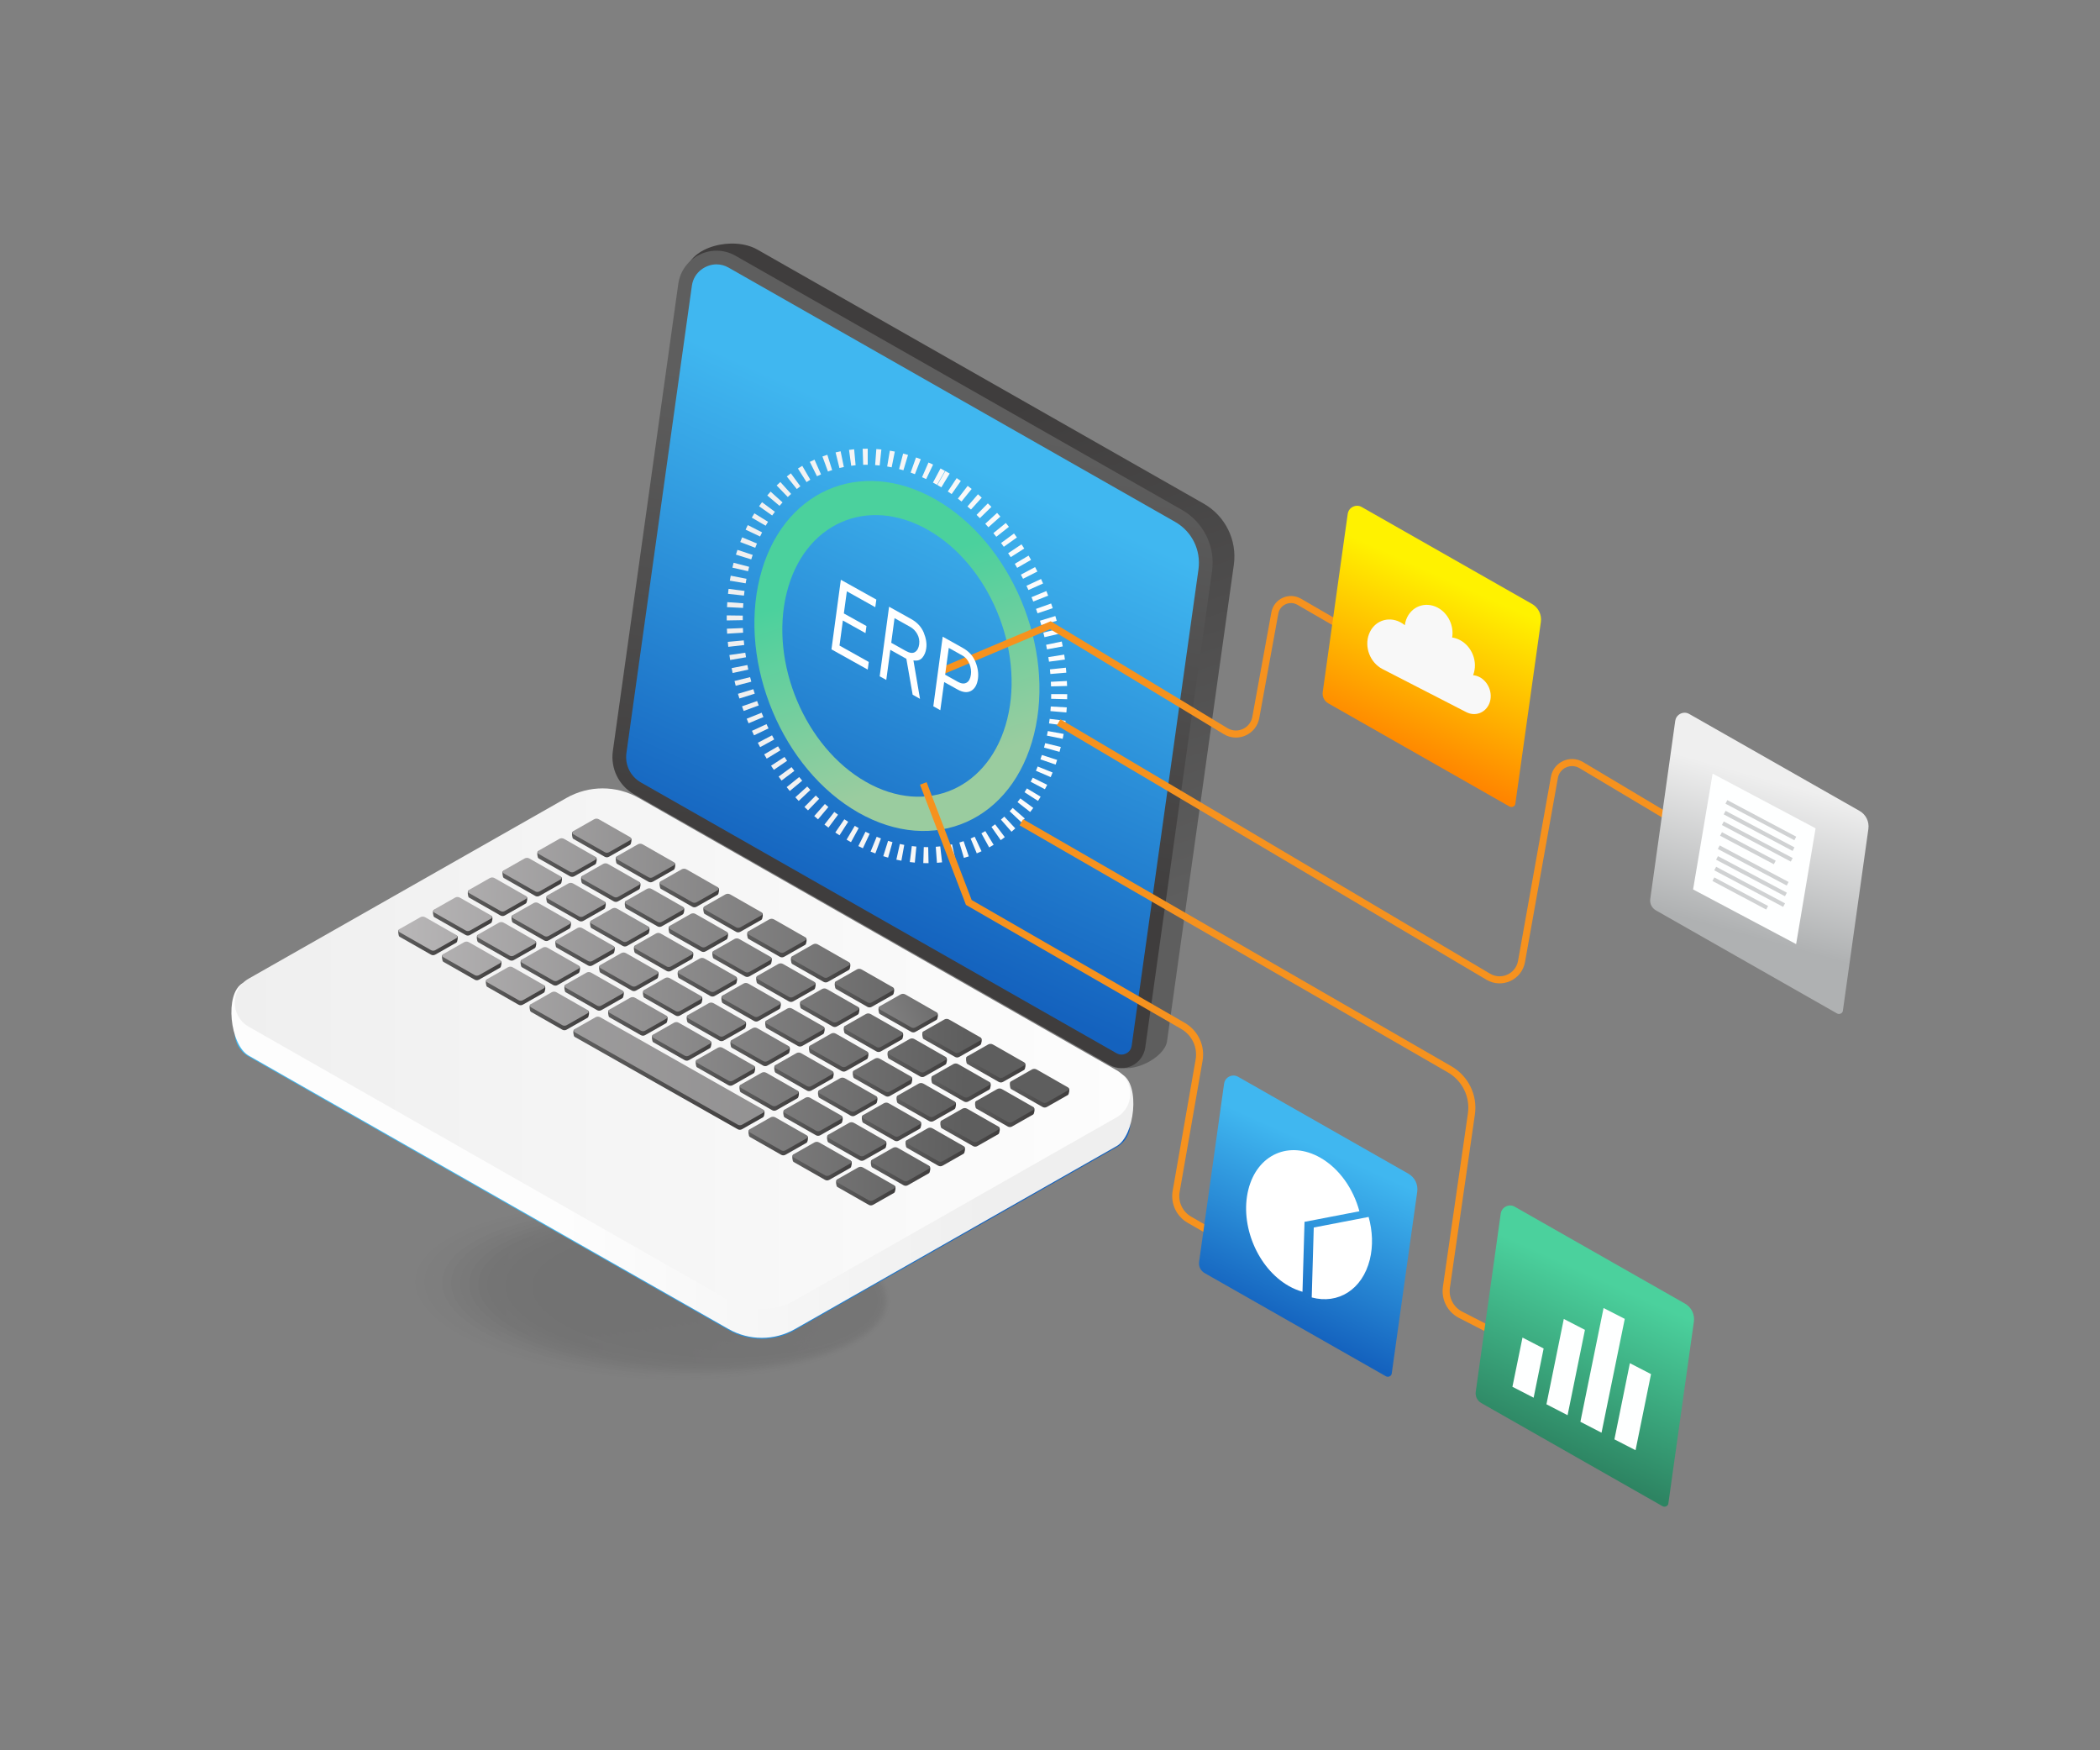 <svg xmlns="http://www.w3.org/2000/svg" enable-background="new 0 0 3000 2500" viewBox="0 0 3000 2500"><rect x="0" y="0" width="3000" height="2500" fill="#808080" stroke="none"/><rect width="2919.8" height="2442.7" x="40.1" y="28.6" fill="none"/><g opacity=".13"><linearGradient id="a" x1="1857.583" x2="2153.548" y1="1860.461" y2="1860.461" gradientTransform="matrix(2.342 .11 -.238 5.063 -3327.631 -7796.032)" gradientUnits="userSpaceOnUse"><stop offset="0" stop-color="#161616"/><stop offset="1" stop-color="#313031"/></linearGradient><path fill="url(#a)" d="M1273.9,1860.4c-3.3,70.5-161.2,120.3-352.6,111.3s-343.9-73.4-340.6-143.9
				c3.3-70.5,161.2-120.3,352.6-111.3C1124.7,1725.5,1277.2,1789.9,1273.9,1860.4z" opacity="0"/><linearGradient id="b" x1="1863.055" x2="2152.939" y1="1860.461" y2="1860.461" gradientTransform="matrix(2.342 .11 -.238 5.063 -3327.631 -7796.032)" gradientUnits="userSpaceOnUse"><stop offset="0" stop-color="#161616"/><stop offset="1" stop-color="#313031"/></linearGradient><path fill="url(#b)" d="M1272.5,1860.3c-3.2,69-157.9,117.8-345.4,109c-187.5-8.8-336.9-71.9-333.6-140.9
				c3.2-69,157.9-117.8,345.4-109C1126.3,1728.2,1275.7,1791.3,1272.5,1860.3z" opacity=".036"/><linearGradient id="c" x1="1868.527" x2="2152.329" y1="1860.461" y2="1860.461" gradientTransform="matrix(2.342 .11 -.238 5.063 -3327.631 -7796.032)" gradientUnits="userSpaceOnUse"><stop offset="0" stop-color="#161616"/><stop offset="1" stop-color="#313031"/></linearGradient><path fill="url(#c)" d="M1271,1860.2c-3.2,67.6-154.6,115.4-338.1,106.7s-329.8-70.4-326.6-138c3.2-67.6,154.6-115.4,338.1-106.7
				C1128,1730.9,1274.2,1792.7,1271,1860.2z" opacity=".071"/><linearGradient id="d" x1="1873.999" x2="2151.719" y1="1860.461" y2="1860.461" gradientTransform="matrix(2.342 .11 -.238 5.063 -3327.631 -7796.032)" gradientUnits="userSpaceOnUse"><stop offset="0" stop-color="#161616"/><stop offset="1" stop-color="#313031"/></linearGradient><path fill="url(#d)" d="M1269.6,1860.2c-3.1,66.1-151.3,112.9-330.9,104.4c-179.6-8.4-322.7-68.9-319.6-135
				c3.1-66.1,151.3-112.9,330.9-104.4C1129.6,1733.6,1272.7,1794,1269.6,1860.2z" opacity=".107"/><linearGradient id="e" x1="1879.47" x2="2151.109" y1="1860.461" y2="1860.461" gradientTransform="matrix(2.342 .11 -.238 5.063 -3327.631 -7796.032)" gradientUnits="userSpaceOnUse"><stop offset="0" stop-color="#161616"/><stop offset="1" stop-color="#313031"/></linearGradient><path fill="url(#e)" d="M1268.2,1860.1c-3,64.7-147.9,110.4-323.6,102.2c-175.7-8.3-315.7-67.4-312.6-132.1
				c3-64.7,147.9-110.4,323.6-102.2C1131.2,1736.3,1271.2,1795.4,1268.2,1860.1z" opacity=".143"/><linearGradient id="f" x1="1884.942" x2="2150.499" y1="1860.461" y2="1860.461" gradientTransform="matrix(2.342 .11 -.238 5.063 -3327.631 -7796.032)" gradientUnits="userSpaceOnUse"><stop offset="0" stop-color="#161616"/><stop offset="1" stop-color="#313031"/></linearGradient><path fill="url(#f)" d="M1266.7,1860c-3,63.2-144.6,107.9-316.4,99.9s-308.6-65.9-305.6-129.1c3-63.2,144.6-107.9,316.4-99.9
				C1132.9,1739,1269.7,1796.8,1266.7,1860z" opacity=".179"/><linearGradient id="g" x1="1890.414" x2="2149.889" y1="1860.461" y2="1860.461" gradientTransform="matrix(2.342 .11 -.238 5.063 -3327.631 -7796.032)" gradientUnits="userSpaceOnUse"><stop offset="0" stop-color="#161616"/><stop offset="1" stop-color="#313031"/></linearGradient><path fill="url(#g)" d="M1265.3,1860c-2.9,61.8-141.3,105.5-309.1,97.6c-167.8-7.9-301.5-64.4-298.6-126.1
				c2.9-61.8,141.3-105.5,309.1-97.6C1134.5,1741.7,1268.2,1798.2,1265.3,1860z" opacity=".214"/><linearGradient id="h" x1="1895.886" x2="2149.279" y1="1860.461" y2="1860.461" gradientTransform="matrix(2.342 .11 -.238 5.063 -3327.631 -7796.032)" gradientUnits="userSpaceOnUse"><stop offset="0" stop-color="#161616"/><stop offset="1" stop-color="#313031"/></linearGradient><path fill="url(#h)" d="M1263.9,1859.9c-2.8,60.3-138,103-301.9,95.3s-294.5-62.9-291.6-123.2c2.8-60.3,138-103,301.9-95.3
				C1136.2,1744.4,1266.7,1799.6,1263.9,1859.9z" opacity=".25"/><linearGradient id="i" x1="1901.358" x2="2148.669" y1="1860.461" y2="1860.461" gradientTransform="matrix(2.342 .11 -.238 5.063 -3327.631 -7796.032)" gradientUnits="userSpaceOnUse"><stop offset="0" stop-color="#161616"/><stop offset="1" stop-color="#313031"/></linearGradient><path fill="url(#i)" d="M1262.5,1859.8c-2.8,58.9-134.7,100.5-294.7,93c-160-7.5-287.4-61.3-284.6-120.2
				c2.8-58.9,134.7-100.5,294.7-93C1137.8,1747.1,1265.2,1800.9,1262.5,1859.8z" opacity=".286"/><linearGradient id="j" x1="1906.829" x2="2148.06" y1="1860.461" y2="1860.461" gradientTransform="matrix(2.342 .11 -.238 5.063 -3327.631 -7796.032)" gradientUnits="userSpaceOnUse"><stop offset="0" stop-color="#161616"/><stop offset="1" stop-color="#313031"/></linearGradient><path fill="url(#j)" d="M1261,1859.8c-2.7,57.4-131.4,98.1-287.4,90.7s-280.3-59.8-277.6-117.3c2.7-57.4,131.4-98.1,287.4-90.7
				S1263.7,1802.3,1261,1859.8z" opacity=".321"/><linearGradient id="k" x1="1912.301" x2="2147.45" y1="1860.461" y2="1860.461" gradientTransform="matrix(2.342 .11 -.238 5.063 -3327.631 -7796.032)" gradientUnits="userSpaceOnUse"><stop offset="0" stop-color="#161616"/><stop offset="1" stop-color="#313031"/></linearGradient><path fill="url(#k)" d="M1259.6,1859.7c-2.6,56-128.1,95.6-280.2,88.4c-152.1-7.1-273.3-58.3-270.6-114.3
				c2.6-56,128.1-95.6,280.2-88.4C1141.1,1752.5,1262.2,1803.7,1259.6,1859.7z" opacity=".357"/><linearGradient id="l" x1="1917.773" x2="2146.84" y1="1860.461" y2="1860.461" gradientTransform="matrix(2.342 .11 -.238 5.063 -3327.631 -7796.032)" gradientUnits="userSpaceOnUse"><stop offset="0" stop-color="#161616"/><stop offset="1" stop-color="#313031"/></linearGradient><path fill="url(#l)" d="M1258.2,1859.6c-2.6,54.5-124.8,93.1-272.9,86.2c-148.2-7-266.2-56.8-263.6-111.4
				c2.6-54.5,124.8-93.1,272.9-86.2C1142.7,1755.2,1260.7,1805.1,1258.2,1859.6z" opacity=".393"/><linearGradient id="m" x1="1923.245" x2="2146.23" y1="1860.461" y2="1860.461" gradientTransform="matrix(2.342 .11 -.238 5.063 -3327.631 -7796.032)" gradientUnits="userSpaceOnUse"><stop offset="0" stop-color="#161616"/><stop offset="1" stop-color="#313031"/></linearGradient><path fill="url(#m)" d="M1256.7,1859.6c-2.5,53.1-121.4,90.6-265.7,83.9s-259.1-55.3-256.6-108.4s121.4-90.6,265.7-83.9
				C1144.3,1757.9,1259.2,1806.5,1256.7,1859.6z" opacity=".429"/><linearGradient id="n" x1="1928.716" x2="2145.62" y1="1860.461" y2="1860.461" gradientTransform="matrix(2.342 .11 -.238 5.063 -3327.631 -7796.032)" gradientUnits="userSpaceOnUse"><stop offset="0" stop-color="#161616"/><stop offset="1" stop-color="#313031"/></linearGradient><path fill="url(#n)" d="M1255.3,1859.5c-2.4,51.6-118.1,88.2-258.4,81.6c-140.3-6.6-252.1-53.8-249.6-105.5
				c2.4-51.6,118.1-88.2,258.4-81.6C1146,1760.6,1257.7,1807.8,1255.3,1859.5z" opacity=".464"/><linearGradient id="o" x1="1934.188" x2="2145.01" y1="1860.461" y2="1860.461" gradientTransform="matrix(2.342 .11 -.238 5.063 -3327.631 -7796.032)" gradientUnits="userSpaceOnUse"><stop offset="0" stop-color="#161616"/><stop offset="1" stop-color="#313031"/></linearGradient><path fill="url(#o)" d="M1253.9,1859.4c-2.4,50.2-114.8,85.7-251.2,79.3s-245-52.3-242.6-102.5c2.4-50.2,114.8-85.7,251.2-79.3
				S1256.2,1809.2,1253.9,1859.4z" opacity=".5"/><linearGradient id="p" x1="1939.66" x2="2144.401" y1="1860.461" y2="1860.461" gradientTransform="matrix(2.342 .11 -.238 5.063 -3327.631 -7796.032)" gradientUnits="userSpaceOnUse"><stop offset="0" stop-color="#161616"/><stop offset="1" stop-color="#313031"/></linearGradient><path fill="url(#p)" d="M1252.5,1859.4c-2.3,48.8-111.5,83.2-243.9,77c-132.4-6.2-237.9-50.8-235.6-99.5
				c2.3-48.8,111.5-83.2,243.9-77C1149.3,1766,1254.8,1810.6,1252.5,1859.4z" opacity=".536"/><linearGradient id="q" x1="1945.132" x2="2143.791" y1="1860.461" y2="1860.461" gradientTransform="matrix(2.342 .11 -.238 5.063 -3327.631 -7796.032)" gradientUnits="userSpaceOnUse"><stop offset="0" stop-color="#161616"/><stop offset="1" stop-color="#313031"/></linearGradient><path fill="url(#q)" d="M1251,1859.3c-2.2,47.3-108.2,80.8-236.7,74.7c-128.5-6-230.9-49.3-228.6-96.6
				c2.2-47.3,108.2-80.8,236.7-74.7C1150.9,1768.8,1253.3,1812,1251,1859.3z" opacity=".571"/><linearGradient id="r" x1="1950.603" x2="2143.181" y1="1860.461" y2="1860.461" gradientTransform="matrix(2.342 .11 -.238 5.063 -3327.631 -7796.032)" gradientUnits="userSpaceOnUse"><stop offset="0" stop-color="#161616"/><stop offset="1" stop-color="#313031"/></linearGradient><path fill="url(#r)" d="M1249.6,1859.2c-2.2,45.9-104.9,78.3-229.4,72.4s-223.8-47.8-221.6-93.6c2.2-45.9,104.9-78.3,229.4-72.4
				C1152.5,1771.5,1251.8,1813.4,1249.6,1859.2z" opacity=".607"/><linearGradient id="s" x1="1956.075" x2="2142.571" y1="1860.461" y2="1860.461" gradientTransform="matrix(2.342 .11 -.238 5.063 -3327.631 -7796.032)" gradientUnits="userSpaceOnUse"><stop offset="0" stop-color="#161616"/><stop offset="1" stop-color="#313031"/></linearGradient><path fill="url(#s)" d="M1248.2,1859.2c-2.1,44.4-101.6,75.8-222.2,70.1c-120.6-5.7-216.7-46.3-214.6-90.7
				c2.1-44.4,101.6-75.8,222.2-70.1C1154.2,1774.2,1250.3,1814.8,1248.2,1859.2z" opacity=".643"/><linearGradient id="t" x1="1961.547" x2="2141.961" y1="1860.461" y2="1860.461" gradientTransform="matrix(2.342 .11 -.238 5.063 -3327.631 -7796.032)" gradientUnits="userSpaceOnUse"><stop offset="0" stop-color="#161616"/><stop offset="1" stop-color="#313031"/></linearGradient><path fill="url(#t)" d="M1246.7,1859.1c-2,43-98.3,73.3-215,67.9c-116.7-5.5-209.7-44.8-207.6-87.7c2-43,98.3-73.3,215-67.9
				S1248.8,1816.1,1246.7,1859.1z" opacity=".679"/><linearGradient id="u" x1="1967.019" x2="2141.351" y1="1860.461" y2="1860.461" gradientTransform="matrix(2.342 .11 -.238 5.063 -3327.631 -7796.032)" gradientUnits="userSpaceOnUse"><stop offset="0" stop-color="#161616"/><stop offset="1" stop-color="#313031"/></linearGradient><path fill="url(#u)" d="M1245.3,1859c-2,41.5-94.9,70.9-207.7,65.6c-112.8-5.3-202.6-43.2-200.6-84.8c2-41.5,94.9-70.9,207.7-65.6
				S1247.3,1817.5,1245.3,1859z" opacity=".714"/><linearGradient id="v" x1="1972.491" x2="2140.742" y1="1860.461" y2="1860.461" gradientTransform="matrix(2.342 .11 -.238 5.063 -3327.631 -7796.032)" gradientUnits="userSpaceOnUse"><stop offset="0" stop-color="#161616"/><stop offset="1" stop-color="#313031"/></linearGradient><path fill="url(#v)" d="M1243.9,1859c-1.9,40.1-91.6,68.4-200.5,63.3c-108.8-5.1-195.5-41.7-193.6-81.8
				c1.9-40.1,91.6-68.4,200.5-63.3C1159.1,1782.3,1245.8,1818.9,1243.9,1859z" opacity=".75"/><linearGradient id="w" x1="1977.962" x2="2140.132" y1="1860.461" y2="1860.461" gradientTransform="matrix(2.342 .11 -.238 5.063 -3327.631 -7796.032)" gradientUnits="userSpaceOnUse"><stop offset="0" stop-color="#161616"/><stop offset="1" stop-color="#313031"/></linearGradient><path fill="url(#w)" d="M1242.5,1858.9c-1.8,38.6-88.3,65.9-193.2,61c-104.9-4.9-188.5-40.2-186.6-78.8
				c1.8-38.6,88.3-65.9,193.2-61C1160.7,1785,1244.3,1820.3,1242.5,1858.9z" opacity=".786"/><linearGradient id="x" x1="1983.434" x2="2139.522" y1="1860.461" y2="1860.461" gradientTransform="matrix(2.342 .11 -.238 5.063 -3327.631 -7796.032)" gradientUnits="userSpaceOnUse"><stop offset="0" stop-color="#161616"/><stop offset="1" stop-color="#313031"/></linearGradient><path fill="url(#x)" d="M1241,1858.8c-1.7,37.2-85,63.4-186,58.7c-101-4.7-181.4-38.7-179.6-75.9c1.7-37.2,85-63.4,186-58.7
				C1162.4,1787.7,1242.8,1821.7,1241,1858.8z" opacity=".821"/><linearGradient id="y" x1="1988.906" x2="2138.912" y1="1860.461" y2="1860.461" gradientTransform="matrix(2.342 .11 -.238 5.063 -3327.631 -7796.032)" gradientUnits="userSpaceOnUse"><stop offset="0" stop-color="#161616"/><stop offset="1" stop-color="#313031"/></linearGradient><path fill="url(#y)" d="M1239.6,1858.8c-1.7,35.7-81.7,61-178.7,56.4c-97-4.6-174.3-37.2-172.6-72.9c1.7-35.7,81.7-61,178.7-56.4
				S1241.3,1823,1239.6,1858.8z" opacity=".857"/><linearGradient id="z" x1="1994.377" x2="2138.302" y1="1860.461" y2="1860.461" gradientTransform="matrix(2.342 .11 -.238 5.063 -3327.631 -7796.032)" gradientUnits="userSpaceOnUse"><stop offset="0" stop-color="#161616"/><stop offset="1" stop-color="#313031"/></linearGradient><path fill="url(#z)" d="M1238.2,1858.7c-1.6,34.3-78.4,58.5-171.5,54.1c-93.1-4.4-167.3-35.7-165.6-70
				c1.6-34.3,78.4-58.5,171.5-54.1S1239.8,1824.4,1238.2,1858.7z" opacity=".893"/><linearGradient id="A" x1="1999.849" x2="2137.692" y1="1860.461" y2="1860.461" gradientTransform="matrix(2.342 .11 -.238 5.063 -3327.631 -7796.032)" gradientUnits="userSpaceOnUse"><stop offset="0" stop-color="#161616"/><stop offset="1" stop-color="#313031"/></linearGradient><path fill="url(#A)" d="M1236.7,1858.6c-1.5,32.8-75.1,56-164.2,51.8c-89.2-4.2-160.2-34.2-158.6-67c1.5-32.8,75.1-56,164.2-51.8
				C1167.3,1795.8,1238.3,1825.8,1236.7,1858.6z" opacity=".929"/><linearGradient id="B" x1="2005.321" x2="2137.082" y1="1860.461" y2="1860.461" gradientTransform="matrix(2.342 .11 -.238 5.063 -3327.631 -7796.032)" gradientUnits="userSpaceOnUse"><stop offset="0" stop-color="#161616"/><stop offset="1" stop-color="#313031"/></linearGradient><path fill="url(#B)" d="M1235.3,1858.6c-1.5,31.4-71.8,53.6-157,49.6c-85.2-4-153.1-32.7-151.6-64.1c1.5-31.4,71.8-53.6,157-49.6
				S1236.8,1827.2,1235.3,1858.6z" opacity=".964"/><linearGradient id="C" x1="2010.793" x2="2136.473" y1="1860.461" y2="1860.461" gradientTransform="matrix(2.342 .11 -.238 5.063 -3327.631 -7796.032)" gradientUnits="userSpaceOnUse"><stop offset="0" stop-color="#161616"/><stop offset="1" stop-color="#313031"/></linearGradient><path fill="url(#C)" d="M1233.9,1858.5c-1.4,29.9-68.4,51.1-149.7,47.3c-81.3-3.8-146.1-31.2-144.6-61.1
				c1.4-29.9,68.4-51.1,149.7-47.3C1170.5,1801.2,1235.3,1828.6,1233.9,1858.5z"/></g><linearGradient id="D" x1="1407.216" x2="799.513" y1="1540.538" y2="1540.538" gradientUnits="userSpaceOnUse"><stop offset="0" stop-color="#1462be"/><stop offset="1" stop-color="#40b7f0"/></linearGradient><path fill="url(#D)" d="M1595.2,1571.4l-682.7-388.9c-32-18.3-71.3-18.3-103.4,0l-453.8,258c-26.6,15.1-26.6,53.5,0,68.7
			l685.6,390.6c29.5,16.8,65.6,16.8,95,0l459.3-261.2C1621.2,1623.8,1621.2,1586.2,1595.2,1571.4z"/><linearGradient id="E" x1="1410.106" x2="798.083" y1="1539.137" y2="1539.137" gradientUnits="userSpaceOnUse"><stop offset="0" stop-color="#efefef"/><stop offset="1" stop-color="#fdfdfd"/></linearGradient><path fill="url(#E)" d="M1603.1,1534.6l-690.6-353.6c-32-18.3-71.3-18.3-103.4,0l-462.3,223.2c-26.6,15.1-18.2,88.4,8.4,103.5
			l685.6,390.6c29.5,16.8,65.6,16.8,95,0l459.3-261.2C1621.2,1622.4,1629.1,1549.5,1603.1,1534.6z"/><linearGradient id="F" x1="335.269" x2="1614.727" y1="1497.862" y2="1497.862" gradientUnits="userSpaceOnUse"><stop offset="0" stop-color="#efefef"/><stop offset="1" stop-color="#fdfdfd"/></linearGradient><path fill="url(#F)" d="M1595.2,1528.7l-682.7-388.9c-32-18.3-71.3-18.3-103.4,0l-453.8,258c-26.6,15.1-26.6,53.5,0,68.7
			l685.6,390.6c29.5,16.8,65.6,16.8,95,0l459.3-261.2C1621.2,1581.1,1621.2,1543.5,1595.2,1528.7z"/><linearGradient id="G" x1="1472.863" x2="1242.104" y1="1356.464" y2="646.436" gradientUnits="userSpaceOnUse"><stop offset="0" stop-color="#5e5e5e"/><stop offset="1" stop-color="#3f3d3d"/></linearGradient><path fill="url(#G)" d="M1081.8,356.4l637.8,363c30.9,17.6,48,52.3,43,87.5l-95.4,680.3c-3.4,24-50.8,47.3-71.9,35.3l-658.3-396.9
				c-21.9-12.4-33.9-37-30.4-61.9l72.8-674.1C984.9,351.4,1048.1,337.2,1081.8,356.4z"/><linearGradient id="H" x1="1366.465" x2="1250.03" y1="600.926" y2="1239.555" gradientUnits="userSpaceOnUse"><stop offset="0" stop-color="#5e5e5e"/><stop offset="1" stop-color="#3f3d3d"/></linearGradient><path fill="url(#H)" d="M1050.7,365.3l637.8,363c30.9,17.6,48,52.3,43,87.5l-95.4,680.3c-3.4,24-29.9,37.1-51,25.1l-679.2-386.6
				c-21.9-12.4-33.9-37-30.4-61.9l93.5-667.4C974.6,367,1017,346.1,1050.7,365.3z"/><linearGradient id="I" x1="1150.882" x2="1423.74" y1="1287.399" y2="680.525" gradientUnits="userSpaceOnUse"><stop offset="0" stop-color="#1462be"/><stop offset="1" stop-color="#40b7f0"/></linearGradient><path fill="url(#I)" d="M1602.2,1506.3c-2.5,0-5-0.7-7.3-2l-679.2-386.6c-15-8.5-23.2-25.1-20.8-42.2l93.5-667.4
				c2.8-19.8,20.2-30.5,35.1-30.5c6.1,0,12,1.6,17.4,4.7l637.8,363.1c24.1,13.7,37.2,40.4,33.4,67.9l-95.4,680.3
				C1615.7,1501.8,1608.4,1506.3,1602.2,1506.3z"/><linearGradient id="J" x1="817.177" x2="902.079" y1="1200.106" y2="1200.106" gradientUnits="userSpaceOnUse"><stop offset="0" stop-color="#5e5e5e"/><stop offset="1" stop-color="#3f3d3d"/></linearGradient><path fill="url(#J)" d="M901.2,1196.9l-45.7-20.2c-2.1-1.2-4.7-1.2-6.8,0l-30.6,11.3c-1.7,1-0.9,9.1,0.8,10.1l44.9,25.6
						c1.9,1.1,4.3,1.1,6.2,0l30.1-17.1C901.9,1205.6,902.9,1197.8,901.2,1196.9z"/><linearGradient id="K" x1="1388.15" x2="514.352" y1="1208.103" y2="1184.326" gradientUnits="userSpaceOnUse"><stop offset="0" stop-color="#5e5e5e"/><stop offset="1" stop-color="#bfbdbe"/></linearGradient><path fill="url(#K)" d="M900.2,1195.7l-44.7-25.5c-2.1-1.2-4.7-1.2-6.8,0l-29.7,16.9c-1.7,1-1.7,3.5,0,4.5l44.9,25.6
							c1.9,1.1,4.3,1.1,6.2,0l30.1-17.1C901.9,1199.2,901.9,1196.7,900.2,1195.7z"/><linearGradient id="L" x1="879.722" x2="964.625" y1="1235.847" y2="1235.847" gradientUnits="userSpaceOnUse"><stop offset="0" stop-color="#5e5e5e"/><stop offset="1" stop-color="#3f3d3d"/></linearGradient><path fill="url(#L)" d="M963.7,1232.6l-45.7-20.2c-2.1-1.2-4.7-1.2-6.8,0l-30.6,11.3c-1.7,1-0.9,9.1,0.8,10.1l44.9,25.6
						c1.9,1.1,4.3,1.1,6.2,0l30.1-17.1C964.4,1241.3,965.5,1233.6,963.7,1232.6z"/><linearGradient id="M" x1="1387.224" x2="513.427" y1="1242.116" y2="1218.339" gradientUnits="userSpaceOnUse"><stop offset="0" stop-color="#5e5e5e"/><stop offset="1" stop-color="#bfbdbe"/></linearGradient><path fill="url(#M)" d="M962.7,1231.5L918,1206c-2.1-1.2-4.7-1.2-6.8,0l-29.7,16.9c-1.7,1-1.7,3.5,0,4.5l44.9,25.6
							c1.9,1.1,4.3,1.1,6.2,0l30.1-17.1C964.4,1234.9,964.4,1232.5,962.7,1231.5z"/><linearGradient id="N" x1="942.267" x2="1027.17" y1="1271.587" y2="1271.587" gradientUnits="userSpaceOnUse"><stop offset="0" stop-color="#5e5e5e"/><stop offset="1" stop-color="#3f3d3d"/></linearGradient><path fill="url(#N)" d="M1026.3,1268.3l-45.7-20.2c-2.1-1.2-4.7-1.2-6.8,0l-30.6,11.3c-1.7,1-0.9,9.1,0.8,10.1l44.9,25.6
						c1.9,1.1,4.3,1.1,6.2,0l30.1-17.1C1027,1277,1028,1269.3,1026.3,1268.3z"/><linearGradient id="O" x1="1386.299" x2="512.501" y1="1276.129" y2="1252.352" gradientUnits="userSpaceOnUse"><stop offset="0" stop-color="#5e5e5e"/><stop offset="1" stop-color="#bfbdbe"/></linearGradient><path fill="url(#O)" d="M1025.3,1267.2l-44.7-25.5c-2.1-1.2-4.7-1.2-6.8,0l-29.7,16.9c-1.7,1-1.7,3.5,0,4.5l44.9,25.6
							c1.9,1.1,4.3,1.1,6.2,0l30.1-17.1C1027,1270.6,1027,1268.2,1025.3,1267.2z"/><linearGradient id="P" x1="1004.812" x2="1089.715" y1="1307.327" y2="1307.327" gradientUnits="userSpaceOnUse"><stop offset="0" stop-color="#5e5e5e"/><stop offset="1" stop-color="#3f3d3d"/></linearGradient><path fill="url(#P)" d="M1088.8,1304.1l-45.7-20.2c-2.1-1.2-4.7-1.2-6.8,0l-30.6,11.3c-1.7,1-0.9,9.1,0.8,10.1l44.9,25.6
						c1.9,1.1,4.3,1.1,6.2,0l30.1-17.1C1089.5,1312.8,1090.5,1305.1,1088.8,1304.1z"/><linearGradient id="Q" x1="1385.373" x2="511.575" y1="1310.142" y2="1286.365" gradientUnits="userSpaceOnUse"><stop offset="0" stop-color="#5e5e5e"/><stop offset="1" stop-color="#bfbdbe"/></linearGradient><path fill="url(#Q)" d="M1087.8,1303l-44.7-25.5c-2.1-1.2-4.7-1.2-6.8,0l-29.7,16.9c-1.7,1-1.7,3.5,0,4.5l44.9,25.6
							c1.9,1.1,4.3,1.1,6.2,0l30.1-17.1C1089.5,1306.4,1089.5,1303.9,1087.8,1303z"/><linearGradient id="R" x1="1067.358" x2="1152.26" y1="1343.067" y2="1343.067" gradientUnits="userSpaceOnUse"><stop offset="0" stop-color="#5e5e5e"/><stop offset="1" stop-color="#3f3d3d"/></linearGradient><path fill="url(#R)" d="M1151.4,1339.8l-45.7-20.2c-2.1-1.2-4.7-1.2-6.8,0l-30.6,11.3c-1.7,1-0.9,9.1,0.8,10.1l44.9,25.6
						c1.9,1.1,4.3,1.1,6.2,0l30.1-17.1C1152.1,1348.5,1153.1,1340.8,1151.4,1339.8z"/><linearGradient id="S" x1="1384.448" x2="510.65" y1="1344.155" y2="1320.378" gradientUnits="userSpaceOnUse"><stop offset="0" stop-color="#5e5e5e"/><stop offset="1" stop-color="#bfbdbe"/></linearGradient><path fill="url(#S)" d="M1150.4,1338.7l-44.7-25.5c-2.1-1.2-4.7-1.2-6.8,0l-29.7,16.9c-1.7,1-1.7,3.5,0,4.5l44.9,25.6
							c1.9,1.1,4.3,1.1,6.2,0l30.1-17.1C1152.1,1342.1,1152.1,1339.7,1150.4,1338.7z"/><linearGradient id="T" x1="1129.903" x2="1214.805" y1="1378.807" y2="1378.807" gradientUnits="userSpaceOnUse"><stop offset="0" stop-color="#5e5e5e"/><stop offset="1" stop-color="#3f3d3d"/></linearGradient><path fill="url(#T)" d="M1213.9,1375.6l-45.7-20.2c-2.1-1.2-4.7-1.2-6.8,0l-30.6,11.3c-1.7,1-0.9,9.1,0.8,10.1l44.9,25.6
						c1.9,1.1,4.3,1.1,6.2,0l30.1-17.1C1214.6,1384.3,1215.6,1376.5,1213.9,1375.6z"/><linearGradient id="U" x1="1383.522" x2="509.724" y1="1378.168" y2="1354.391" gradientUnits="userSpaceOnUse"><stop offset="0" stop-color="#5e5e5e"/><stop offset="1" stop-color="#bfbdbe"/></linearGradient><path fill="url(#U)" d="M1212.9,1374.4l-44.7-25.5c-2.1-1.2-4.7-1.2-6.8,0l-29.7,16.9c-1.7,1-1.7,3.5,0,4.5l44.9,25.6
							c1.9,1.1,4.3,1.1,6.2,0l30.1-17.1C1214.6,1377.9,1214.6,1375.4,1212.9,1374.4z"/><linearGradient id="V" x1="1192.448" x2="1277.351" y1="1414.547" y2="1414.547" gradientUnits="userSpaceOnUse"><stop offset="0" stop-color="#5e5e5e"/><stop offset="1" stop-color="#3f3d3d"/></linearGradient><path fill="url(#V)" d="M1276.5,1411.3l-45.7-20.2c-2.1-1.2-4.7-1.2-6.8,0l-30.6,11.3c-1.7,1-0.9,9.1,0.8,10.1l44.9,25.6
						c1.9,1.1,4.3,1.1,6.2,0l30.1-17.1C1277.2,1420,1278.2,1412.3,1276.5,1411.3z"/><linearGradient id="W" x1="1382.597" x2="508.799" y1="1412.181" y2="1388.404" gradientUnits="userSpaceOnUse"><stop offset="0" stop-color="#5e5e5e"/><stop offset="1" stop-color="#bfbdbe"/></linearGradient><path fill="url(#W)" d="M1275.5,1410.2l-44.7-25.5c-2.1-1.2-4.7-1.2-6.8,0l-29.7,16.9c-1.7,1-1.7,3.5,0,4.5l44.9,25.6
							c1.9,1.1,4.3,1.1,6.2,0l30.1-17.1C1277.2,1413.6,1277.2,1411.2,1275.5,1410.2z"/><linearGradient id="X" x1="1254.993" x2="1339.896" y1="1450.288" y2="1450.288" gradientUnits="userSpaceOnUse"><stop offset="0" stop-color="#5e5e5e"/><stop offset="1" stop-color="#3f3d3d"/></linearGradient><path fill="url(#X)" d="M1339,1447l-45.7-20.2c-2.1-1.2-4.7-1.2-6.8,0l-30.6,11.3c-1.7,1-0.9,9.1,0.8,10.1l44.9,25.6
						c1.9,1.1,4.3,1.1,6.2,0l30.1-17.1C1339.7,1455.7,1340.7,1448,1339,1447z"/><linearGradient id="Y" x1="1385.727" x2="1051.308" y1="1404.363" y2="1553.869" gradientUnits="userSpaceOnUse"><stop offset="0" stop-color="#5e5e5e"/><stop offset="1" stop-color="#bfbdbe"/></linearGradient><path fill="url(#Y)" d="M1338,1445.9l-44.7-25.5c-2.1-1.2-4.7-1.2-6.8,0l-29.7,16.9c-1.7,1-1.7,3.5,0,4.5l44.9,25.6
							c1.9,1.1,4.3,1.1,6.2,0l30.1-17.1C1339.7,1449.4,1339.7,1446.9,1338,1445.9z"/><linearGradient id="Z" x1="1317.539" x2="1402.441" y1="1486.028" y2="1486.028" gradientUnits="userSpaceOnUse"><stop offset="0" stop-color="#5e5e5e"/><stop offset="1" stop-color="#3f3d3d"/></linearGradient><path fill="url(#Z)" d="M1401.6,1482.8l-45.7-20.2c-2.1-1.2-4.7-1.2-6.8,0l-30.6,11.3c-1.7,1-0.9,9.1,0.8,10.1l44.9,25.6
						c1.9,1.1,4.3,1.1,6.2,0l30.1-17.1C1402.2,1491.5,1403.3,1483.8,1401.6,1482.8z"/><linearGradient id="aa" x1="1380.746" x2="506.948" y1="1480.207" y2="1456.431" gradientUnits="userSpaceOnUse"><stop offset="0" stop-color="#5e5e5e"/><stop offset="1" stop-color="#bfbdbe"/></linearGradient><path fill="url(#aa)" d="M1400.5,1481.7l-44.7-25.5c-2.1-1.2-4.7-1.2-6.8,0l-29.7,16.9c-1.7,1-1.7,3.5,0,4.5l44.9,25.6
							c1.9,1.1,4.3,1.1,6.2,0l30.1-17.1C1402.2,1485.1,1402.2,1482.6,1400.5,1481.7z"/><linearGradient id="ab" x1="1380.084" x2="1464.986" y1="1521.768" y2="1521.768" gradientUnits="userSpaceOnUse"><stop offset="0" stop-color="#5e5e5e"/><stop offset="1" stop-color="#3f3d3d"/></linearGradient><path fill="url(#ab)" d="M1464.1,1518.5l-45.7-20.2c-2.1-1.2-4.7-1.2-6.8,0l-30.6,11.3c-1.7,1-0.9,9.1,0.8,10.1l44.9,25.6
						c1.9,1.1,4.3,1.1,6.2,0l30.1-17.1C1464.8,1527.2,1465.8,1519.5,1464.1,1518.5z"/><linearGradient id="ac" x1="1379.82" x2="506.022" y1="1514.22" y2="1490.444" gradientUnits="userSpaceOnUse"><stop offset="0" stop-color="#5e5e5e"/><stop offset="1" stop-color="#bfbdbe"/></linearGradient><path fill="url(#ac)" d="M1463.1,1517.4l-44.7-25.5c-2.1-1.2-4.7-1.2-6.8,0l-29.7,16.9c-1.7,1-1.7,3.5,0,4.5l44.9,25.6
							c1.9,1.1,4.3,1.1,6.2,0l30.1-17.1C1464.8,1520.8,1464.8,1518.4,1463.1,1517.4z"/><linearGradient id="ad" x1="1442.629" x2="1527.532" y1="1557.508" y2="1557.508" gradientUnits="userSpaceOnUse"><stop offset="0" stop-color="#5e5e5e"/><stop offset="1" stop-color="#3f3d3d"/></linearGradient><path fill="url(#ad)" d="M1526.7,1554.3l-45.7-20.2c-2.1-1.2-4.7-1.2-6.8,0l-30.6,11.3c-1.7,1-0.9,9.1,0.8,10.1l44.9,25.6
						c1.9,1.1,4.3,1.1,6.2,0l30.1-17.1C1527.3,1563,1528.4,1555.2,1526.7,1554.3z"/><linearGradient id="ae" x1="1378.895" x2="505.097" y1="1548.234" y2="1524.457" gradientUnits="userSpaceOnUse"><stop offset="0" stop-color="#5e5e5e"/><stop offset="1" stop-color="#bfbdbe"/></linearGradient><path fill="url(#ae)" d="M1525.6,1553.1l-44.7-25.5c-2.1-1.2-4.7-1.2-6.8,0l-29.7,16.9c-1.7,1-1.7,3.5,0,4.5l44.9,25.6
							c1.9,1.1,4.3,1.1,6.2,0l30.1-17.1C1527.3,1556.6,1527.3,1554.1,1525.6,1553.1z"/><linearGradient id="af" x1="767.533" x2="852.436" y1="1228.077" y2="1228.077" gradientUnits="userSpaceOnUse"><stop offset="0" stop-color="#5e5e5e"/><stop offset="1" stop-color="#3f3d3d"/></linearGradient><path fill="url(#af)" d="M851.6,1224.8l-45.7-20.2c-2.1-1.2-4.7-1.2-6.8,0l-30.6,11.3c-1.7,1-0.9,9.1,0.8,10.1l44.9,25.6
						c1.9,1.1,4.3,1.1,6.2,0l30.1-17.1C852.2,1233.5,853.3,1225.8,851.6,1224.8z"/><linearGradient id="ag" x1="1387.352" x2="513.555" y1="1237.403" y2="1213.626" gradientUnits="userSpaceOnUse"><stop offset="0" stop-color="#5e5e5e"/><stop offset="1" stop-color="#bfbdbe"/></linearGradient><path fill="url(#ag)" d="M850.5,1223.7l-44.7-25.5c-2.1-1.2-4.7-1.2-6.8,0l-29.7,16.9c-1.7,1-1.7,3.5,0,4.5l44.9,25.6
							c1.9,1.1,4.3,1.1,6.2,0l30.1-17.1C852.2,1227.1,852.2,1224.7,850.5,1223.7z"/><linearGradient id="ah" x1="830.078" x2="914.981" y1="1263.818" y2="1263.818" gradientUnits="userSpaceOnUse"><stop offset="0" stop-color="#5e5e5e"/><stop offset="1" stop-color="#3f3d3d"/></linearGradient><path fill="url(#ah)" d="M914.1,1260.6l-45.7-20.2c-2.1-1.2-4.7-1.2-6.8,0l-30.6,11.3c-1.7,1-0.9,9.1,0.8,10.1l44.9,25.6
						c1.9,1.1,4.3,1.1,6.2,0l30.1-17.1C914.8,1269.3,915.8,1261.5,914.1,1260.6z"/><linearGradient id="ai" x1="1386.427" x2="512.629" y1="1271.416" y2="1247.639" gradientUnits="userSpaceOnUse"><stop offset="0" stop-color="#5e5e5e"/><stop offset="1" stop-color="#bfbdbe"/></linearGradient><path fill="url(#ai)" d="M913.1,1259.5l-44.7-25.5c-2.1-1.2-4.7-1.2-6.8,0l-29.7,16.9c-1.7,1-1.7,3.5,0,4.5l44.9,25.6
							c1.9,1.1,4.3,1.1,6.2,0l30.1-17.1C914.8,1262.9,914.8,1260.4,913.1,1259.5z"/><linearGradient id="aj" x1="892.624" x2="977.526" y1="1299.558" y2="1299.558" gradientUnits="userSpaceOnUse"><stop offset="0" stop-color="#5e5e5e"/><stop offset="1" stop-color="#3f3d3d"/></linearGradient><path fill="url(#aj)" d="M976.6,1296.3l-45.7-20.2c-2.1-1.2-4.7-1.2-6.8,0l-30.6,11.3c-1.7,1-0.9,9.1,0.8,10.1l44.9,25.6
						c1.9,1.1,4.3,1.1,6.2,0l30.1-17.1C977.3,1305,978.4,1297.3,976.6,1296.3z"/><linearGradient id="ak" x1="1385.502" x2="511.704" y1="1305.429" y2="1281.652" gradientUnits="userSpaceOnUse"><stop offset="0" stop-color="#5e5e5e"/><stop offset="1" stop-color="#bfbdbe"/></linearGradient><path fill="url(#ak)" d="M975.6,1295.2l-44.7-25.5c-2.1-1.2-4.7-1.2-6.8,0l-29.7,16.9c-1.7,1-1.7,3.5,0,4.5l44.9,25.6
							c1.9,1.1,4.3,1.1,6.2,0l30.1-17.1C977.3,1298.6,977.3,1296.2,975.6,1295.2z"/><linearGradient id="al" x1="955.169" x2="1040.071" y1="1335.298" y2="1335.298" gradientUnits="userSpaceOnUse"><stop offset="0" stop-color="#5e5e5e"/><stop offset="1" stop-color="#3f3d3d"/></linearGradient><path fill="url(#al)" d="M1039.2,1332.1l-45.7-20.2c-2.1-1.2-4.7-1.2-6.8,0l-30.6,11.3c-1.7,1-0.9,9.1,0.8,10.1l44.9,25.6
						c1.9,1.1,4.3,1.1,6.2,0l30.1-17.1C1039.9,1340.7,1040.9,1333,1039.2,1332.1z"/><linearGradient id="am" x1="1384.576" x2="510.778" y1="1339.442" y2="1315.665" gradientUnits="userSpaceOnUse"><stop offset="0" stop-color="#5e5e5e"/><stop offset="1" stop-color="#bfbdbe"/></linearGradient><path fill="url(#am)" d="M1038.2,1330.9l-44.7-25.5c-2.1-1.2-4.7-1.2-6.8,0l-29.7,16.9c-1.7,1-1.7,3.5,0,4.5l44.9,25.6
							c1.9,1.1,4.3,1.1,6.2,0l30.1-17.1C1039.9,1334.4,1039.9,1331.9,1038.2,1330.9z"/><linearGradient id="an" x1="1017.714" x2="1102.617" y1="1371.038" y2="1371.038" gradientUnits="userSpaceOnUse"><stop offset="0" stop-color="#5e5e5e"/><stop offset="1" stop-color="#3f3d3d"/></linearGradient><path fill="url(#an)" d="M1101.7,1367.8l-45.7-20.2c-2.1-1.2-4.7-1.2-6.8,0l-30.6,11.3c-1.7,1-0.9,9.1,0.8,10.1l44.9,25.6
						c1.9,1.1,4.3,1.1,6.2,0l30.1-17.1C1102.4,1376.5,1103.4,1368.8,1101.7,1367.8z"/><linearGradient id="ao" x1="1383.65" x2="509.853" y1="1373.455" y2="1349.678" gradientUnits="userSpaceOnUse"><stop offset="0" stop-color="#5e5e5e"/><stop offset="1" stop-color="#bfbdbe"/></linearGradient><path fill="url(#ao)" d="M1100.7,1366.7l-44.7-25.5c-2.1-1.2-4.7-1.2-6.8,0l-29.7,16.9c-1.7,1-1.7,3.5,0,4.5l44.9,25.6
							c1.9,1.1,4.3,1.1,6.2,0l30.1-17.1C1102.4,1370.1,1102.4,1367.6,1100.7,1366.7z"/><g><linearGradient id="ap" x1="1080.259" x2="1165.162" y1="1406.778" y2="1406.778" gradientUnits="userSpaceOnUse"><stop offset="0" stop-color="#5e5e5e"/><stop offset="1" stop-color="#3f3d3d"/></linearGradient><path fill="url(#ap)" d="M1164.3,1403.5l-45.7-20.2c-2.1-1.2-4.7-1.2-6.8,0l-30.6,11.3c-1.7,1-0.9,9.1,0.8,10.1l44.9,25.6
						c1.9,1.1,4.3,1.1,6.2,0l30.1-17.1C1165,1412.2,1166,1404.5,1164.3,1403.5z"/><linearGradient id="aq" x1="1382.725" x2="508.927" y1="1407.468" y2="1383.691" gradientUnits="userSpaceOnUse"><stop offset="0" stop-color="#5e5e5e"/><stop offset="1" stop-color="#bfbdbe"/></linearGradient><path fill="url(#aq)" d="M1163.3,1402.4l-44.7-25.5c-2.1-1.2-4.7-1.2-6.8,0l-29.7,16.9c-1.7,1-1.7,3.5,0,4.5l44.9,25.6
							c1.9,1.1,4.3,1.1,6.2,0l30.1-17.1C1165,1405.8,1165,1403.4,1163.3,1402.4z"/></g><g><linearGradient id="ar" x1="1142.804" x2="1227.707" y1="1442.519" y2="1442.519" gradientUnits="userSpaceOnUse"><stop offset="0" stop-color="#5e5e5e"/><stop offset="1" stop-color="#3f3d3d"/></linearGradient><path fill="url(#ar)" d="M1226.8,1439.3l-45.7-20.2c-2.1-1.2-4.7-1.2-6.8,0l-30.6,11.3c-1.7,1-0.9,9.1,0.8,10.1l44.9,25.6
						c1.9,1.1,4.3,1.1,6.2,0l30.1-17.1C1227.5,1448,1228.5,1440.2,1226.8,1439.3z"/><linearGradient id="as" x1="1381.799" x2="508.002" y1="1441.481" y2="1417.705" gradientUnits="userSpaceOnUse"><stop offset="0" stop-color="#5e5e5e"/><stop offset="1" stop-color="#bfbdbe"/></linearGradient><path fill="url(#as)" d="M1225.8,1438.2l-44.7-25.5c-2.1-1.2-4.7-1.2-6.8,0l-29.7,16.9c-1.7,1-1.7,3.5,0,4.5l44.9,25.6
							c1.9,1.1,4.3,1.1,6.2,0l30.1-17.1C1227.5,1441.6,1227.5,1439.1,1225.8,1438.2z"/></g><g><linearGradient id="at" x1="1205.35" x2="1290.252" y1="1478.259" y2="1478.259" gradientUnits="userSpaceOnUse"><stop offset="0" stop-color="#5e5e5e"/><stop offset="1" stop-color="#3f3d3d"/></linearGradient><path fill="url(#at)" d="M1289.4,1475l-45.7-20.2c-2.1-1.2-4.7-1.2-6.8,0l-30.6,11.3c-1.7,1-0.9,9.1,0.8,10.1l44.9,25.6
						c1.9,1.1,4.3,1.1,6.2,0l30.1-17.1C1290.1,1483.7,1291.1,1476,1289.4,1475z"/><linearGradient id="au" x1="1380.874" x2="507.076" y1="1475.495" y2="1451.718" gradientUnits="userSpaceOnUse"><stop offset="0" stop-color="#5e5e5e"/><stop offset="1" stop-color="#bfbdbe"/></linearGradient><path fill="url(#au)" d="M1288.4,1473.9l-44.7-25.5c-2.1-1.2-4.7-1.2-6.8,0l-29.7,16.9c-1.7,1-1.7,3.5,0,4.5l44.9,25.6
							c1.9,1.1,4.3,1.1,6.2,0l30.1-17.1C1290.1,1477.3,1290.1,1474.9,1288.4,1473.9z"/></g><g><linearGradient id="av" x1="1267.895" x2="1352.797" y1="1513.999" y2="1513.999" gradientUnits="userSpaceOnUse"><stop offset="0" stop-color="#5e5e5e"/><stop offset="1" stop-color="#3f3d3d"/></linearGradient><path fill="url(#av)" d="M1351.9,1510.8l-45.7-20.2c-2.1-1.2-4.7-1.2-6.8,0l-30.6,11.3c-1.7,1-0.9,9.1,0.8,10.1l44.9,25.6
						c1.9,1.1,4.3,1.1,6.2,0l30.1-17.1C1352.6,1519.4,1353.6,1511.7,1351.9,1510.8z"/><linearGradient id="aw" x1="1379.948" x2="506.151" y1="1509.508" y2="1485.731" gradientUnits="userSpaceOnUse"><stop offset="0" stop-color="#5e5e5e"/><stop offset="1" stop-color="#bfbdbe"/></linearGradient><path fill="url(#aw)" d="M1350.9,1509.6l-44.7-25.5c-2.1-1.2-4.7-1.2-6.8,0l-29.7,16.9c-1.7,1-1.7,3.5,0,4.5l44.9,25.6
							c1.9,1.1,4.3,1.1,6.2,0l30.1-17.1C1352.6,1513.1,1352.6,1510.6,1350.9,1509.6z"/></g><g><linearGradient id="ax" x1="1330.44" x2="1415.343" y1="1549.739" y2="1549.739" gradientUnits="userSpaceOnUse"><stop offset="0" stop-color="#5e5e5e"/><stop offset="1" stop-color="#3f3d3d"/></linearGradient><path fill="url(#ax)" d="M1414.5,1546.5l-45.7-20.2c-2.1-1.2-4.7-1.2-6.8,0l-30.6,11.3c-1.7,1-0.9,9.1,0.8,10.1l44.9,25.6
						c1.9,1.1,4.3,1.1,6.2,0l30.1-17.1C1415.1,1555.2,1416.2,1547.5,1414.5,1546.5z"/><linearGradient id="ay" x1="1379.023" x2="505.225" y1="1543.521" y2="1519.744" gradientUnits="userSpaceOnUse"><stop offset="0" stop-color="#5e5e5e"/><stop offset="1" stop-color="#bfbdbe"/></linearGradient><path fill="url(#ay)" d="M1413.4,1545.4l-44.7-25.5c-2.1-1.2-4.7-1.2-6.8,0l-29.7,16.9c-1.7,1-1.7,3.5,0,4.5l44.9,25.6
							c1.9,1.1,4.3,1.1,6.2,0l30.1-17.1C1415.1,1548.8,1415.1,1546.3,1413.4,1545.4z"/></g><g><linearGradient id="az" x1="1392.985" x2="1477.888" y1="1585.479" y2="1585.479" gradientUnits="userSpaceOnUse"><stop offset="0" stop-color="#5e5e5e"/><stop offset="1" stop-color="#3f3d3d"/></linearGradient><path fill="url(#az)" d="M1477,1582.2l-45.7-20.2c-2.1-1.2-4.7-1.2-6.8,0l-30.6,11.3c-1.7,1-0.9,9.1,0.8,10.1l44.9,25.6
						c1.9,1.1,4.3,1.1,6.2,0l30.1-17.1C1477.7,1590.9,1478.7,1583.2,1477,1582.2z"/><linearGradient id="aA" x1="1378.097" x2="504.299" y1="1577.534" y2="1553.757" gradientUnits="userSpaceOnUse"><stop offset="0" stop-color="#5e5e5e"/><stop offset="1" stop-color="#bfbdbe"/></linearGradient><path fill="url(#aA)" d="M1476,1581.1l-44.7-25.5c-2.1-1.2-4.7-1.2-6.8,0l-29.7,16.9c-1.7,1-1.7,3.5,0,4.5l44.9,25.6
							c1.9,1.1,4.3,1.1,6.2,0l30.1-17.1C1477.7,1584.5,1477.7,1582.1,1476,1581.1z"/></g><g><linearGradient id="aB" x1="717.889" x2="802.792" y1="1256.049" y2="1256.049" gradientUnits="userSpaceOnUse"><stop offset="0" stop-color="#5e5e5e"/><stop offset="1" stop-color="#3f3d3d"/></linearGradient><path fill="url(#aB)" d="M801.9,1252.8l-45.7-20.2c-2.1-1.2-4.7-1.2-6.8,0l-30.6,11.3c-1.7,1-0.9,9.1,0.8,10.1l44.9,25.6
						c1.9,1.1,4.3,1.1,6.2,0l30.1-17.1C802.6,1261.5,803.6,1253.8,801.9,1252.8z"/><linearGradient id="aC" x1="1386.555" x2="512.757" y1="1266.703" y2="1242.926" gradientUnits="userSpaceOnUse"><stop offset="0" stop-color="#5e5e5e"/><stop offset="1" stop-color="#bfbdbe"/></linearGradient><path fill="url(#aC)" d="M800.9,1251.7l-44.7-25.5c-2.1-1.2-4.7-1.2-6.8,0l-29.7,16.9c-1.7,1-1.7,3.5,0,4.5l44.9,25.6
							c1.9,1.1,4.3,1.1,6.2,0l30.1-17.1C802.6,1255.1,802.6,1252.7,800.9,1251.7z"/><linearGradient id="aD" x1="780.435" x2="865.337" y1="1291.789" y2="1291.789" gradientUnits="userSpaceOnUse"><stop offset="0" stop-color="#5e5e5e"/><stop offset="1" stop-color="#3f3d3d"/></linearGradient><path fill="url(#aD)" d="M864.5,1288.5l-45.7-20.2c-2.1-1.2-4.7-1.2-6.8,0l-30.6,11.3c-1.7,1-0.9,9.1,0.8,10.1l44.9,25.6
						c1.9,1.1,4.3,1.1,6.2,0l30.1-17.1C865.1,1297.2,866.2,1289.5,864.5,1288.5z"/><linearGradient id="aE" x1="1385.63" x2="511.832" y1="1300.716" y2="1276.939" gradientUnits="userSpaceOnUse"><stop offset="0" stop-color="#5e5e5e"/><stop offset="1" stop-color="#bfbdbe"/></linearGradient><path fill="url(#aE)" d="M863.4,1287.4l-44.7-25.5c-2.1-1.2-4.7-1.2-6.8,0l-29.7,16.9c-1.7,1-1.7,3.5,0,4.5l44.9,25.6
							c1.9,1.1,4.3,1.1,6.2,0l30.1-17.1C865.1,1290.9,865.1,1288.4,863.4,1287.4z"/><linearGradient id="aF" x1="842.98" x2="927.883" y1="1327.529" y2="1327.529" gradientUnits="userSpaceOnUse"><stop offset="0" stop-color="#5e5e5e"/><stop offset="1" stop-color="#3f3d3d"/></linearGradient><path fill="url(#aF)" d="M927,1324.3l-45.7-20.2c-2.1-1.2-4.7-1.2-6.8,0l-30.6,11.3c-1.7,1-0.9,9.1,0.8,10.1l44.9,25.6
						c1.9,1.1,4.3,1.1,6.2,0l30.1-17.1C927.7,1333,928.7,1325.3,927,1324.3z"/><linearGradient id="aG" x1="1384.704" x2="510.906" y1="1334.729" y2="1310.952" gradientUnits="userSpaceOnUse"><stop offset="0" stop-color="#5e5e5e"/><stop offset="1" stop-color="#bfbdbe"/></linearGradient><path fill="url(#aG)" d="M926,1323.2l-44.7-25.5c-2.1-1.2-4.7-1.2-6.8,0l-29.7,16.9c-1.7,1-1.7,3.5,0,4.5l44.9,25.6
							c1.9,1.1,4.3,1.1,6.2,0l30.1-17.1C927.7,1326.6,927.7,1324.1,926,1323.2z"/><linearGradient id="aH" x1="905.525" x2="990.428" y1="1363.269" y2="1363.269" gradientUnits="userSpaceOnUse"><stop offset="0" stop-color="#5e5e5e"/><stop offset="1" stop-color="#3f3d3d"/></linearGradient><path fill="url(#aH)" d="M989.6,1360l-45.7-20.2c-2.1-1.2-4.7-1.2-6.8,0l-30.6,11.3c-1.7,1-0.9,9.1,0.8,10.1l44.9,25.6
						c1.9,1.1,4.3,1.1,6.2,0l30.1-17.1C990.2,1368.7,991.3,1361,989.6,1360z"/><linearGradient id="aI" x1="1383.779" x2="509.981" y1="1368.742" y2="1344.966" gradientUnits="userSpaceOnUse"><stop offset="0" stop-color="#5e5e5e"/><stop offset="1" stop-color="#bfbdbe"/></linearGradient><path fill="url(#aI)" d="M988.5,1358.9l-44.7-25.5c-2.1-1.2-4.7-1.2-6.8,0l-29.7,16.9c-1.7,1-1.7,3.5,0,4.5l44.9,25.6
							c1.9,1.1,4.3,1.1,6.2,0l30.1-17.1C990.2,1362.3,990.2,1359.9,988.5,1358.9z"/><linearGradient id="aJ" x1="968.07" x2="1052.973" y1="1399.009" y2="1399.009" gradientUnits="userSpaceOnUse"><stop offset="0" stop-color="#5e5e5e"/><stop offset="1" stop-color="#3f3d3d"/></linearGradient><path fill="url(#aJ)" d="M1052.1,1395.8l-45.7-20.2c-2.1-1.2-4.7-1.2-6.8,0l-30.6,11.3c-1.7,1-0.9,9.1,0.8,10.1l44.9,25.6
						c1.9,1.1,4.3,1.1,6.2,0l30.1-17.1C1052.8,1404.5,1053.8,1396.7,1052.1,1395.8z"/><linearGradient id="aK" x1="1382.853" x2="509.055" y1="1402.755" y2="1378.979" gradientUnits="userSpaceOnUse"><stop offset="0" stop-color="#5e5e5e"/><stop offset="1" stop-color="#bfbdbe"/></linearGradient><path fill="url(#aK)" d="M1051.1,1394.6l-44.7-25.5c-2.1-1.2-4.7-1.2-6.8,0l-29.7,16.9c-1.7,1-1.7,3.5,0,4.5l44.9,25.6
							c1.9,1.1,4.3,1.1,6.2,0l30.1-17.1C1052.8,1398.1,1052.8,1395.6,1051.1,1394.6z"/><g><linearGradient id="aL" x1="1030.616" x2="1115.518" y1="1434.749" y2="1434.749" gradientUnits="userSpaceOnUse"><stop offset="0" stop-color="#5e5e5e"/><stop offset="1" stop-color="#3f3d3d"/></linearGradient><path fill="url(#aL)" d="M1114.6,1431.5l-45.7-20.2c-2.1-1.2-4.7-1.2-6.8,0l-30.6,11.3c-1.7,1-0.9,9.1,0.8,10.1l44.9,25.6
						c1.9,1.1,4.3,1.1,6.2,0l30.1-17.1C1115.3,1440.2,1116.3,1432.5,1114.6,1431.5z"/><linearGradient id="aM" x1="1381.928" x2="508.13" y1="1436.769" y2="1412.992" gradientUnits="userSpaceOnUse"><stop offset="0" stop-color="#5e5e5e"/><stop offset="1" stop-color="#bfbdbe"/></linearGradient><path fill="url(#aM)" d="M1113.6,1430.4l-44.7-25.5c-2.1-1.2-4.7-1.2-6.8,0l-29.7,16.9c-1.7,1-1.7,3.5,0,4.5l44.9,25.6
							c1.9,1.1,4.3,1.1,6.2,0l30.1-17.1C1115.3,1433.8,1115.3,1431.4,1113.6,1430.4z"/></g><g><linearGradient id="aN" x1="1093.161" x2="1178.063" y1="1470.49" y2="1470.49" gradientUnits="userSpaceOnUse"><stop offset="0" stop-color="#5e5e5e"/><stop offset="1" stop-color="#3f3d3d"/></linearGradient><path fill="url(#aN)" d="M1177.2,1467.2l-45.7-20.2c-2.1-1.2-4.7-1.2-6.8,0l-30.6,11.3c-1.7,1-0.9,9.1,0.8,10.1l44.9,25.6
						c1.9,1.1,4.3,1.1,6.2,0l30.1-17.1C1177.9,1475.9,1178.9,1468.2,1177.2,1467.2z"/><linearGradient id="aO" x1="1381.002" x2="507.204" y1="1470.782" y2="1447.005" gradientUnits="userSpaceOnUse"><stop offset="0" stop-color="#5e5e5e"/><stop offset="1" stop-color="#bfbdbe"/></linearGradient><path fill="url(#aO)" d="M1176.2,1466.1l-44.7-25.5c-2.1-1.2-4.7-1.2-6.8,0l-29.7,16.9c-1.7,1-1.7,3.5,0,4.5l44.9,25.6
							c1.9,1.1,4.3,1.1,6.2,0l30.1-17.1C1177.9,1469.6,1177.9,1467.1,1176.2,1466.1z"/></g><g><linearGradient id="aP" x1="1155.706" x2="1240.609" y1="1506.23" y2="1506.23" gradientUnits="userSpaceOnUse"><stop offset="0" stop-color="#5e5e5e"/><stop offset="1" stop-color="#3f3d3d"/></linearGradient><path fill="url(#aP)" d="M1239.7,1503l-45.7-20.2c-2.1-1.2-4.7-1.2-6.8,0l-30.6,11.3c-1.7,1-0.9,9.1,0.8,10.1l44.9,25.6
						c1.9,1.1,4.3,1.1,6.2,0l30.1-17.1C1240.4,1511.7,1241.4,1504,1239.7,1503z"/><linearGradient id="aQ" x1="1380.076" x2="506.279" y1="1504.795" y2="1481.018" gradientUnits="userSpaceOnUse"><stop offset="0" stop-color="#5e5e5e"/><stop offset="1" stop-color="#bfbdbe"/></linearGradient><path fill="url(#aQ)" d="M1238.7,1501.9l-44.7-25.5c-2.1-1.2-4.7-1.2-6.8,0l-29.7,16.9c-1.7,1-1.7,3.5,0,4.5l44.9,25.6
							c1.9,1.1,4.3,1.1,6.2,0l30.1-17.1C1240.4,1505.3,1240.4,1502.8,1238.7,1501.9z"/></g><g><linearGradient id="aR" x1="1218.251" x2="1303.154" y1="1541.97" y2="1541.97" gradientUnits="userSpaceOnUse"><stop offset="0" stop-color="#5e5e5e"/><stop offset="1" stop-color="#3f3d3d"/></linearGradient><path fill="url(#aR)" d="M1302.3,1538.7l-45.7-20.2c-2.1-1.2-4.7-1.2-6.8,0l-30.6,11.3c-1.7,1-0.9,9.1,0.8,10.1l44.9,25.6
						c1.9,1.1,4.3,1.1,6.2,0l30.1-17.1C1303,1547.4,1304,1539.7,1302.3,1538.7z"/><linearGradient id="aS" x1="1379.151" x2="505.353" y1="1538.808" y2="1515.031" gradientUnits="userSpaceOnUse"><stop offset="0" stop-color="#5e5e5e"/><stop offset="1" stop-color="#bfbdbe"/></linearGradient><path fill="url(#aS)" d="M1301.3,1537.6l-44.7-25.5c-2.1-1.2-4.7-1.2-6.8,0L1220,1529c-1.7,1-1.7,3.5,0,4.5l44.9,25.6
							c1.9,1.1,4.3,1.1,6.2,0l30.1-17.1C1303,1541,1303,1538.6,1301.3,1537.6z"/></g><g><linearGradient id="aT" x1="1280.796" x2="1365.699" y1="1577.71" y2="1577.71" gradientUnits="userSpaceOnUse"><stop offset="0" stop-color="#5e5e5e"/><stop offset="1" stop-color="#3f3d3d"/></linearGradient><path fill="url(#aT)" d="M1364.8,1574.5l-45.7-20.2c-2.1-1.2-4.7-1.2-6.8,0l-30.6,11.3c-1.7,1-0.9,9.1,0.8,10.1l44.9,25.6
						c1.9,1.1,4.3,1.1,6.2,0l30.1-17.1C1365.5,1583.2,1366.5,1575.4,1364.8,1574.5z"/><linearGradient id="aU" x1="1378.226" x2="504.428" y1="1572.821" y2="1549.044" gradientUnits="userSpaceOnUse"><stop offset="0" stop-color="#5e5e5e"/><stop offset="1" stop-color="#bfbdbe"/></linearGradient><path fill="url(#aU)" d="M1363.8,1573.3l-44.7-25.5c-2.1-1.2-4.7-1.2-6.8,0l-29.7,16.9c-1.7,1-1.7,3.5,0,4.5l44.9,25.6
							c1.9,1.1,4.3,1.1,6.2,0l30.1-17.1C1365.5,1576.8,1365.5,1574.3,1363.8,1573.3z"/></g><g><linearGradient id="aV" x1="1343.342" x2="1428.244" y1="1613.45" y2="1613.45" gradientUnits="userSpaceOnUse"><stop offset="0" stop-color="#5e5e5e"/><stop offset="1" stop-color="#3f3d3d"/></linearGradient><path fill="url(#aV)" d="M1427.4,1610.2l-45.7-20.2c-2.1-1.2-4.7-1.2-6.8,0l-30.6,11.3c-1.7,1-0.9,9.1,0.8,10.1l44.9,25.6
						c1.9,1.1,4.3,1.1,6.2,0l30.1-17.1C1428,1618.9,1429.1,1611.2,1427.4,1610.2z"/><linearGradient id="aW" x1="1377.3" x2="503.502" y1="1606.834" y2="1583.057" gradientUnits="userSpaceOnUse"><stop offset="0" stop-color="#5e5e5e"/><stop offset="1" stop-color="#bfbdbe"/></linearGradient><path fill="url(#aW)" d="M1426.3,1609.1l-44.7-25.5c-2.1-1.2-4.7-1.2-6.8,0l-29.7,16.9c-1.7,1-1.7,3.5,0,4.5l44.9,25.6
							c1.9,1.1,4.3,1.1,6.2,0l30.1-17.1C1428,1612.5,1428.1,1610.1,1426.3,1609.1z"/></g></g><g><linearGradient id="aX" x1="668.246" x2="753.148" y1="1284.02" y2="1284.02" gradientUnits="userSpaceOnUse"><stop offset="0" stop-color="#5e5e5e"/><stop offset="1" stop-color="#3f3d3d"/></linearGradient><path fill="url(#aX)" d="M752.3,1280.8l-45.7-20.2c-2.1-1.2-4.7-1.2-6.8,0l-30.6,11.3c-1.7,1-0.9,9.1,0.8,10.1l44.9,25.6
						c1.9,1.1,4.3,1.1,6.2,0l30.1-17.1C753,1289.5,754,1281.7,752.3,1280.8z"/><linearGradient id="aY" x1="1385.758" x2="511.96" y1="1296.003" y2="1272.226" gradientUnits="userSpaceOnUse"><stop offset="0" stop-color="#5e5e5e"/><stop offset="1" stop-color="#bfbdbe"/></linearGradient><path fill="url(#aY)" d="M751.2,1279.7l-44.7-25.5c-2.1-1.2-4.7-1.2-6.8,0l-29.7,16.9c-1.7,1-1.7,3.5,0,4.5l44.9,25.6
							c1.9,1.1,4.3,1.1,6.2,0l30.1-17.1C753,1283.1,753,1280.6,751.2,1279.7z"/><linearGradient id="aZ" x1="730.791" x2="815.694" y1="1319.76" y2="1319.76" gradientUnits="userSpaceOnUse"><stop offset="0" stop-color="#5e5e5e"/><stop offset="1" stop-color="#3f3d3d"/></linearGradient><path fill="url(#aZ)" d="M814.8,1316.5l-45.7-20.2c-2.1-1.2-4.7-1.2-6.8,0l-30.6,11.3c-1.7,1-0.9,9.1,0.8,10.1l44.9,25.6
						c1.9,1.1,4.3,1.1,6.2,0l30.1-17.1C815.5,1325.2,816.5,1317.5,814.8,1316.5z"/><linearGradient id="ba" x1="1384.832" x2="511.035" y1="1330.016" y2="1306.239" gradientUnits="userSpaceOnUse"><stop offset="0" stop-color="#5e5e5e"/><stop offset="1" stop-color="#bfbdbe"/></linearGradient><path fill="url(#ba)" d="M813.8,1315.4l-44.7-25.5c-2.1-1.2-4.7-1.2-6.8,0l-29.7,16.9c-1.7,1-1.7,3.5,0,4.5l44.9,25.6
							c1.9,1.1,4.3,1.1,6.2,0l30.1-17.1C815.5,1318.8,815.5,1316.4,813.8,1315.4z"/><linearGradient id="bb" x1="793.336" x2="878.239" y1="1355.5" y2="1355.5" gradientUnits="userSpaceOnUse"><stop offset="0" stop-color="#5e5e5e"/><stop offset="1" stop-color="#3f3d3d"/></linearGradient><path fill="url(#bb)" d="M877.4,1352.3l-45.7-20.2c-2.1-1.2-4.7-1.2-6.8,0l-30.6,11.3c-1.7,1-0.9,9.1,0.8,10.1L840,1379
						c1.9,1.1,4.3,1.1,6.2,0l30.1-17.1C878,1361,879.1,1353.2,877.4,1352.3z"/><linearGradient id="bc" x1="1383.907" x2="510.109" y1="1364.029" y2="1340.253" gradientUnits="userSpaceOnUse"><stop offset="0" stop-color="#5e5e5e"/><stop offset="1" stop-color="#bfbdbe"/></linearGradient><path fill="url(#bc)" d="M876.3,1351.1l-44.7-25.5c-2.1-1.2-4.7-1.2-6.8,0l-29.7,16.9c-1.7,1-1.7,3.5,0,4.5l44.9,25.6
							c1.9,1.1,4.3,1.1,6.2,0l30.1-17.1C878,1354.6,878,1352.1,876.3,1351.1z"/><linearGradient id="bd" x1="855.881" x2="940.784" y1="1391.24" y2="1391.24" gradientUnits="userSpaceOnUse"><stop offset="0" stop-color="#5e5e5e"/><stop offset="1" stop-color="#3f3d3d"/></linearGradient><path fill="url(#bd)" d="M939.9,1388l-45.7-20.2c-2.1-1.2-4.7-1.2-6.8,0l-30.6,11.3c-1.7,1-0.9,9.1,0.8,10.1l44.9,25.6
						c1.9,1.1,4.3,1.1,6.2,0l30.1-17.1C940.6,1396.7,941.6,1389,939.9,1388z"/><linearGradient id="be" x1="1382.981" x2="509.184" y1="1398.043" y2="1374.266" gradientUnits="userSpaceOnUse"><stop offset="0" stop-color="#5e5e5e"/><stop offset="1" stop-color="#bfbdbe"/></linearGradient><path fill="url(#be)" d="M938.9,1386.9l-44.7-25.5c-2.1-1.2-4.7-1.2-6.8,0l-29.7,16.9c-1.7,1-1.7,3.5,0,4.5l44.9,25.6
							c1.9,1.1,4.3,1.1,6.2,0l30.1-17.1C940.6,1390.3,940.6,1387.8,938.9,1386.9z"/><linearGradient id="bf" x1="918.427" x2="1003.329" y1="1426.98" y2="1426.98" gradientUnits="userSpaceOnUse"><stop offset="0" stop-color="#5e5e5e"/><stop offset="1" stop-color="#3f3d3d"/></linearGradient><path fill="url(#bf)" d="M1002.5,1423.7l-45.7-20.2c-2.1-1.2-4.7-1.2-6.8,0l-30.6,11.3c-1.7,1-0.9,9.1,0.8,10.1l44.9,25.6
						c1.9,1.1,4.3,1.1,6.2,0l30.1-17.1C1003.1,1432.4,1004.2,1424.7,1002.5,1423.7z"/><linearGradient id="bg" x1="1382.056" x2="508.258" y1="1432.056" y2="1408.279" gradientUnits="userSpaceOnUse"><stop offset="0" stop-color="#5e5e5e"/><stop offset="1" stop-color="#bfbdbe"/></linearGradient><path fill="url(#bg)" d="M1001.4,1422.6l-44.7-25.5c-2.1-1.2-4.7-1.2-6.8,0l-29.7,16.9c-1.7,1-1.7,3.5,0,4.5l44.9,25.6
							c1.9,1.1,4.3,1.1,6.2,0l30.1-17.1C1003.1,1426,1003.1,1423.6,1001.4,1422.6z"/><g><linearGradient id="bh" x1="980.972" x2="1065.875" y1="1462.72" y2="1462.72" gradientUnits="userSpaceOnUse"><stop offset="0" stop-color="#5e5e5e"/><stop offset="1" stop-color="#3f3d3d"/></linearGradient><path fill="url(#bh)" d="M1065,1459.5l-45.7-20.2c-2.1-1.2-4.7-1.2-6.8,0l-30.6,11.3c-1.7,1-0.9,9.1,0.8,10.1l44.9,25.6
						c1.9,1.1,4.3,1.1,6.2,0l30.1-17.1C1065.7,1468.2,1066.7,1460.4,1065,1459.5z"/><linearGradient id="bi" x1="1381.13" x2="507.332" y1="1466.069" y2="1442.292" gradientUnits="userSpaceOnUse"><stop offset="0" stop-color="#5e5e5e"/><stop offset="1" stop-color="#bfbdbe"/></linearGradient><path fill="url(#bi)" d="M1064,1458.4l-44.7-25.5c-2.1-1.2-4.7-1.2-6.8,0l-29.7,16.9c-1.7,1-1.7,3.5,0,4.5l44.9,25.6
							c1.9,1.1,4.3,1.1,6.2,0l30.1-17.1C1065.7,1461.8,1065.7,1459.3,1064,1458.4z"/></g><g><linearGradient id="bj" x1="1043.517" x2="1128.42" y1="1498.461" y2="1498.461" gradientUnits="userSpaceOnUse"><stop offset="0" stop-color="#5e5e5e"/><stop offset="1" stop-color="#3f3d3d"/></linearGradient><path fill="url(#bj)" d="M1127.5,1495.2l-45.7-20.2c-2.1-1.2-4.7-1.2-6.8,0l-30.6,11.3c-1.7,1-0.9,9.1,0.8,10.1l44.9,25.6
						c1.9,1.1,4.3,1.1,6.2,0l30.1-17.1C1128.2,1503.9,1129.2,1496.2,1127.5,1495.2z"/><linearGradient id="bk" x1="1380.205" x2="506.407" y1="1500.082" y2="1476.305" gradientUnits="userSpaceOnUse"><stop offset="0" stop-color="#5e5e5e"/><stop offset="1" stop-color="#bfbdbe"/></linearGradient><path fill="url(#bk)" d="M1126.5,1494.1l-44.7-25.5c-2.1-1.2-4.7-1.2-6.8,0l-29.7,16.9c-1.7,1-1.7,3.5,0,4.5l44.9,25.6
							c1.9,1.1,4.3,1.1,6.2,0l30.1-17.1C1128.2,1497.5,1128.2,1495.1,1126.5,1494.1z"/></g><g><linearGradient id="bl" x1="1106.062" x2="1190.965" y1="1534.201" y2="1534.201" gradientUnits="userSpaceOnUse"><stop offset="0" stop-color="#5e5e5e"/><stop offset="1" stop-color="#3f3d3d"/></linearGradient><path fill="url(#bl)" d="M1190.1,1531l-45.7-20.2c-2.1-1.2-4.7-1.2-6.8,0L1107,1522c-1.7,1-0.9,9.1,0.8,10.1l44.9,25.6
						c1.9,1.1,4.3,1.1,6.2,0l30.1-17.1C1190.8,1539.7,1191.8,1531.9,1190.1,1531z"/><linearGradient id="bm" x1="1379.279" x2="505.481" y1="1534.095" y2="1510.318" gradientUnits="userSpaceOnUse"><stop offset="0" stop-color="#5e5e5e"/><stop offset="1" stop-color="#bfbdbe"/></linearGradient><path fill="url(#bm)" d="M1189.1,1529.8l-44.7-25.5c-2.1-1.2-4.7-1.2-6.8,0l-29.7,16.9c-1.7,1-1.7,3.5,0,4.5l44.9,25.6
							c1.9,1.1,4.3,1.1,6.2,0l30.1-17.1C1190.8,1533.3,1190.8,1530.8,1189.1,1529.8z"/></g><g><linearGradient id="bn" x1="1168.608" x2="1253.51" y1="1569.941" y2="1569.941" gradientUnits="userSpaceOnUse"><stop offset="0" stop-color="#5e5e5e"/><stop offset="1" stop-color="#3f3d3d"/></linearGradient><path fill="url(#bn)" d="M1252.6,1566.7l-45.7-20.2c-2.1-1.2-4.7-1.2-6.8,0l-30.6,11.3c-1.7,1-0.9,9.1,0.8,10.1l44.9,25.6
						c1.9,1.1,4.3,1.1,6.2,0l30.1-17.1C1253.3,1575.4,1254.3,1567.7,1252.6,1566.7z"/><linearGradient id="bo" x1="1378.354" x2="504.556" y1="1568.108" y2="1544.331" gradientUnits="userSpaceOnUse"><stop offset="0" stop-color="#5e5e5e"/><stop offset="1" stop-color="#bfbdbe"/></linearGradient><path fill="url(#bo)" d="M1251.6,1565.6l-44.7-25.5c-2.1-1.2-4.7-1.2-6.8,0l-29.7,16.9c-1.7,1-1.7,3.5,0,4.5l44.9,25.6
							c1.9,1.1,4.3,1.1,6.2,0l30.1-17.1C1253.3,1569,1253.3,1566.5,1251.6,1565.6z"/></g><g><linearGradient id="bp" x1="1231.153" x2="1316.055" y1="1605.681" y2="1605.681" gradientUnits="userSpaceOnUse"><stop offset="0" stop-color="#5e5e5e"/><stop offset="1" stop-color="#3f3d3d"/></linearGradient><path fill="url(#bp)" d="M1315.2,1602.4l-45.7-20.2c-2.1-1.2-4.7-1.2-6.8,0l-30.6,11.3c-1.7,1-0.9,9.1,0.8,10.1l44.9,25.6
						c1.9,1.1,4.3,1.1,6.2,0l30.1-17.1C1315.9,1611.1,1316.9,1603.4,1315.2,1602.4z"/><linearGradient id="bq" x1="1377.428" x2="503.63" y1="1602.121" y2="1578.344" gradientUnits="userSpaceOnUse"><stop offset="0" stop-color="#5e5e5e"/><stop offset="1" stop-color="#bfbdbe"/></linearGradient><path fill="url(#bq)" d="M1314.2,1601.3l-44.7-25.5c-2.1-1.2-4.7-1.2-6.8,0l-29.7,16.9c-1.7,1-1.7,3.5,0,4.5l44.9,25.6
							c1.9,1.1,4.3,1.1,6.2,0l30.1-17.1C1315.9,1604.7,1315.9,1602.3,1314.2,1601.3z"/></g><g><linearGradient id="br" x1="1293.698" x2="1378.601" y1="1641.421" y2="1641.421" gradientUnits="userSpaceOnUse"><stop offset="0" stop-color="#5e5e5e"/><stop offset="1" stop-color="#3f3d3d"/></linearGradient><path fill="url(#br)" d="M1377.7,1638.2L1332,1618c-2.1-1.2-4.7-1.2-6.8,0l-30.6,11.3c-1.7,1-0.9,9.1,0.8,10.1l44.9,25.6
						c1.9,1.1,4.3,1.1,6.2,0l30.1-17.1C1378.4,1646.9,1379.4,1639.1,1377.7,1638.2z"/><linearGradient id="bs" x1="1376.503" x2="502.705" y1="1636.134" y2="1612.357" gradientUnits="userSpaceOnUse"><stop offset="0" stop-color="#5e5e5e"/><stop offset="1" stop-color="#bfbdbe"/></linearGradient><path fill="url(#bs)" d="M1376.7,1637.1l-44.7-25.5c-2.1-1.2-4.7-1.2-6.8,0l-29.7,16.9c-1.7,1-1.7,3.5,0,4.5l44.9,25.6
							c1.9,1.1,4.3,1.1,6.2,0l30.1-17.1C1378.4,1640.5,1378.4,1638,1376.7,1637.1z"/></g></g><g><linearGradient id="bt" x1="618.602" x2="703.505" y1="1311.991" y2="1311.991" gradientUnits="userSpaceOnUse"><stop offset="0" stop-color="#5e5e5e"/><stop offset="1" stop-color="#3f3d3d"/></linearGradient><path fill="url(#bt)" d="M702.6,1308.7l-45.7-20.2c-2.1-1.2-4.7-1.2-6.8,0l-30.6,11.3c-1.7,1-0.9,9.1,0.8,10.1l44.9,25.6
						c1.9,1.1,4.3,1.1,6.2,0l30.1-17.1C703.3,1317.4,704.3,1309.7,702.6,1308.7z"/><linearGradient id="bu" x1="1384.961" x2="511.163" y1="1325.303" y2="1301.527" gradientUnits="userSpaceOnUse"><stop offset="0" stop-color="#5e5e5e"/><stop offset="1" stop-color="#bfbdbe"/></linearGradient><path fill="url(#bu)" d="M701.6,1307.6l-44.7-25.5c-2.1-1.2-4.7-1.2-6.8,0l-29.7,16.9c-1.7,1-1.7,3.5,0,4.5l44.9,25.6
							c1.9,1.1,4.3,1.1,6.2,0l30.1-17.1C703.3,1311.1,703.3,1308.6,701.6,1307.6z"/><linearGradient id="bv" x1="681.148" x2="766.05" y1="1347.731" y2="1347.731" gradientUnits="userSpaceOnUse"><stop offset="0" stop-color="#5e5e5e"/><stop offset="1" stop-color="#3f3d3d"/></linearGradient><path fill="url(#bv)" d="M765.2,1344.5l-45.7-20.2c-2.1-1.2-4.7-1.2-6.8,0l-30.6,11.3c-1.7,1-0.9,9.1,0.8,10.1l44.9,25.6
						c1.9,1.1,4.3,1.1,6.2,0l30.1-17.1C765.9,1353.2,766.9,1345.5,765.2,1344.5z"/><linearGradient id="bw" x1="1384.035" x2="510.237" y1="1359.316" y2="1335.54" gradientUnits="userSpaceOnUse"><stop offset="0" stop-color="#5e5e5e"/><stop offset="1" stop-color="#bfbdbe"/></linearGradient><path fill="url(#bw)" d="M764.2,1343.4l-44.7-25.5c-2.1-1.2-4.7-1.2-6.8,0l-29.7,16.9c-1.7,1-1.7,3.5,0,4.5l44.9,25.6
							c1.9,1.1,4.3,1.1,6.2,0l30.1-17.1C765.9,1346.8,765.9,1344.3,764.2,1343.4z"/><linearGradient id="bx" x1="743.693" x2="828.595" y1="1383.471" y2="1383.471" gradientUnits="userSpaceOnUse"><stop offset="0" stop-color="#5e5e5e"/><stop offset="1" stop-color="#3f3d3d"/></linearGradient><path fill="url(#bx)" d="M827.7,1380.2L782,1360c-2.1-1.2-4.7-1.2-6.8,0l-30.6,11.3c-1.7,1-0.9,9.1,0.8,10.1l44.9,25.6
						c1.9,1.1,4.3,1.1,6.2,0l30.1-17.1C828.4,1388.9,829.4,1381.2,827.7,1380.2z"/><linearGradient id="by" x1="1383.11" x2="509.312" y1="1393.33" y2="1369.553" gradientUnits="userSpaceOnUse"><stop offset="0" stop-color="#5e5e5e"/><stop offset="1" stop-color="#bfbdbe"/></linearGradient><path fill="url(#by)" d="M826.7,1379.1l-44.7-25.5c-2.1-1.2-4.7-1.2-6.8,0l-29.7,16.9c-1.7,1-1.7,3.5,0,4.5l44.9,25.6
							c1.9,1.1,4.3,1.1,6.2,0l30.1-17.1C828.4,1382.5,828.4,1380.1,826.7,1379.1z"/><linearGradient id="bz" x1="806.238" x2="891.14" y1="1419.211" y2="1419.211" gradientUnits="userSpaceOnUse"><stop offset="0" stop-color="#5e5e5e"/><stop offset="1" stop-color="#3f3d3d"/></linearGradient><path fill="url(#bz)" d="M890.3,1416l-45.7-20.2c-2.1-1.2-4.7-1.2-6.8,0l-30.6,11.3c-1.7,1-0.9,9.1,0.8,10.1l44.9,25.6
						c1.9,1.1,4.3,1.1,6.2,0l30.1-17.1C890.9,1424.7,892,1416.9,890.3,1416z"/><linearGradient id="bA" x1="1382.184" x2="508.386" y1="1427.343" y2="1403.566" gradientUnits="userSpaceOnUse"><stop offset="0" stop-color="#5e5e5e"/><stop offset="1" stop-color="#bfbdbe"/></linearGradient><path fill="url(#bA)" d="M889.2,1414.8l-44.7-25.5c-2.1-1.2-4.7-1.2-6.8,0l-29.7,16.9c-1.7,1-1.7,3.5,0,4.5l44.9,25.6
							c1.9,1.1,4.3,1.1,6.2,0l30.1-17.1C890.9,1418.3,890.9,1415.8,889.2,1414.8z"/><linearGradient id="bB" x1="868.783" x2="953.686" y1="1454.951" y2="1454.951" gradientUnits="userSpaceOnUse"><stop offset="0" stop-color="#5e5e5e"/><stop offset="1" stop-color="#3f3d3d"/></linearGradient><path fill="url(#bB)" d="M952.8,1451.7l-45.7-20.2c-2.1-1.2-4.7-1.2-6.8,0l-30.6,11.3c-1.7,1-0.9,9.1,0.8,10.1l44.9,25.6
						c1.9,1.1,4.3,1.1,6.2,0l30.1-17.1C953.5,1460.4,954.5,1452.7,952.8,1451.7z"/><linearGradient id="bC" x1="1381.258" x2="507.461" y1="1461.356" y2="1437.579" gradientUnits="userSpaceOnUse"><stop offset="0" stop-color="#5e5e5e"/><stop offset="1" stop-color="#bfbdbe"/></linearGradient><path fill="url(#bC)" d="M951.8,1450.6l-44.7-25.5c-2.1-1.2-4.7-1.2-6.8,0l-29.7,16.9c-1.7,1-1.7,3.5,0,4.5l44.9,25.6
							c1.9,1.1,4.3,1.1,6.2,0l30.1-17.1C953.5,1454,953.5,1451.6,951.8,1450.6z"/><g><linearGradient id="bD" x1="931.328" x2="1016.231" y1="1490.691" y2="1490.691" gradientUnits="userSpaceOnUse"><stop offset="0" stop-color="#5e5e5e"/><stop offset="1" stop-color="#3f3d3d"/></linearGradient><path fill="url(#bD)" d="M1015.4,1487.4l-45.7-20.2c-2.1-1.2-4.7-1.2-6.8,0l-30.6,11.3c-1.7,1-0.9,9.1,0.8,10.1l44.9,25.6
						c1.9,1.1,4.3,1.1,6.2,0l30.1-17.1C1016,1496.1,1017.1,1488.4,1015.4,1487.4z"/><linearGradient id="bE" x1="1380.333" x2="506.535" y1="1495.369" y2="1471.592" gradientUnits="userSpaceOnUse"><stop offset="0" stop-color="#5e5e5e"/><stop offset="1" stop-color="#bfbdbe"/></linearGradient><path fill="url(#bE)" d="M1014.3,1486.3l-44.7-25.5c-2.1-1.2-4.7-1.2-6.8,0l-29.7,16.9c-1.7,1-1.7,3.5,0,4.5l44.9,25.6
							c1.9,1.1,4.3,1.1,6.2,0l30.1-17.1C1016,1489.8,1016,1487.3,1014.3,1486.3z"/></g><g><linearGradient id="bF" x1="993.874" x2="1078.776" y1="1526.432" y2="1526.432" gradientUnits="userSpaceOnUse"><stop offset="0" stop-color="#5e5e5e"/><stop offset="1" stop-color="#3f3d3d"/></linearGradient><path fill="url(#bF)" d="M1077.9,1523.2l-45.7-20.2c-2.1-1.2-4.7-1.2-6.8,0l-30.6,11.3c-1.7,1-0.9,9.1,0.8,10.1l44.9,25.6
						c1.9,1.1,4.3,1.1,6.2,0l30.1-17.1C1078.6,1531.9,1079.6,1524.2,1077.9,1523.2z"/><linearGradient id="bG" x1="1379.408" x2="505.61" y1="1529.382" y2="1505.605" gradientUnits="userSpaceOnUse"><stop offset="0" stop-color="#5e5e5e"/><stop offset="1" stop-color="#bfbdbe"/></linearGradient><path fill="url(#bG)" d="M1076.9,1522.1l-44.7-25.5c-2.1-1.2-4.7-1.2-6.8,0l-29.7,16.9c-1.7,1-1.7,3.5,0,4.5l44.9,25.6
							c1.9,1.1,4.3,1.1,6.2,0l30.1-17.1C1078.6,1525.5,1078.6,1523,1076.9,1522.1z"/></g><g><linearGradient id="bH" x1="1056.419" x2="1141.321" y1="1562.172" y2="1562.172" gradientUnits="userSpaceOnUse"><stop offset="0" stop-color="#5e5e5e"/><stop offset="1" stop-color="#3f3d3d"/></linearGradient><path fill="url(#bH)" d="M1140.4,1558.9l-45.7-20.2c-2.1-1.2-4.7-1.2-6.8,0l-30.6,11.3c-1.7,1-0.9,9.1,0.8,10.1l44.9,25.6
						c1.9,1.1,4.3,1.1,6.2,0l30.1-17.1C1141.1,1567.6,1142.2,1559.9,1140.4,1558.9z"/><linearGradient id="bI" x1="1378.482" x2="504.684" y1="1563.395" y2="1539.618" gradientUnits="userSpaceOnUse"><stop offset="0" stop-color="#5e5e5e"/><stop offset="1" stop-color="#bfbdbe"/></linearGradient><path fill="url(#bI)" d="M1139.4,1557.8l-44.7-25.5c-2.1-1.2-4.7-1.2-6.8,0l-29.7,16.9c-1.7,1-1.7,3.5,0,4.5l44.9,25.6
							c1.9,1.1,4.3,1.1,6.2,0l30.1-17.1C1141.1,1561.2,1141.1,1558.8,1139.4,1557.8z"/></g><g><linearGradient id="bJ" x1="1118.964" x2="1203.867" y1="1597.912" y2="1597.912" gradientUnits="userSpaceOnUse"><stop offset="0" stop-color="#5e5e5e"/><stop offset="1" stop-color="#3f3d3d"/></linearGradient><path fill="url(#bJ)" d="M1203,1594.7l-45.7-20.2c-2.1-1.2-4.7-1.2-6.8,0l-30.6,11.3c-1.7,1-0.9,9.1,0.8,10.1l44.9,25.6
						c1.9,1.1,4.3,1.1,6.2,0l30.1-17.1C1203.7,1603.4,1204.7,1595.6,1203,1594.7z"/><linearGradient id="bK" x1="1377.556" x2="503.759" y1="1597.408" y2="1573.631" gradientUnits="userSpaceOnUse"><stop offset="0" stop-color="#5e5e5e"/><stop offset="1" stop-color="#bfbdbe"/></linearGradient><path fill="url(#bK)" d="M1202,1593.5l-44.7-25.5c-2.1-1.2-4.7-1.2-6.8,0l-29.7,16.9c-1.7,1-1.7,3.5,0,4.5l44.9,25.6
							c1.9,1.1,4.3,1.1,6.2,0l30.1-17.1C1203.7,1597,1203.7,1594.5,1202,1593.5z"/></g><g><linearGradient id="bL" x1="1181.509" x2="1266.412" y1="1633.652" y2="1633.652" gradientUnits="userSpaceOnUse"><stop offset="0" stop-color="#5e5e5e"/><stop offset="1" stop-color="#3f3d3d"/></linearGradient><path fill="url(#bL)" d="M1265.5,1630.4l-45.7-20.2c-2.1-1.2-4.7-1.2-6.8,0l-30.6,11.3c-1.7,1-0.9,9.1,0.8,10.1l44.9,25.6
						c1.9,1.1,4.3,1.1,6.2,0l30.1-17.1C1266.2,1639.1,1267.2,1631.4,1265.5,1630.4z"/><linearGradient id="bM" x1="1376.631" x2="502.833" y1="1631.421" y2="1607.645" gradientUnits="userSpaceOnUse"><stop offset="0" stop-color="#5e5e5e"/><stop offset="1" stop-color="#bfbdbe"/></linearGradient><path fill="url(#bM)" d="M1264.5,1629.3l-44.7-25.5c-2.1-1.2-4.7-1.2-6.8,0l-29.7,16.9c-1.7,1-1.7,3.5,0,4.5l44.9,25.6
							c1.9,1.1,4.3,1.1,6.2,0l30.1-17.1C1266.2,1632.7,1266.2,1630.3,1264.5,1629.3z"/></g><g><linearGradient id="bN" x1="1244.054" x2="1328.957" y1="1669.392" y2="1669.392" gradientUnits="userSpaceOnUse"><stop offset="0" stop-color="#5e5e5e"/><stop offset="1" stop-color="#3f3d3d"/></linearGradient><path fill="url(#bN)" d="M1328.1,1666.1l-45.7-20.2c-2.1-1.2-4.7-1.2-6.8,0l-30.6,11.3c-1.7,1-0.9,9.1,0.8,10.1l44.9,25.6
						c1.9,1.1,4.3,1.1,6.2,0l30.1-17.1C1328.8,1674.8,1329.8,1667.1,1328.1,1666.1z"/><linearGradient id="bO" x1="1375.705" x2="501.908" y1="1665.434" y2="1641.658" gradientUnits="userSpaceOnUse"><stop offset="0" stop-color="#5e5e5e"/><stop offset="1" stop-color="#bfbdbe"/></linearGradient><path fill="url(#bO)" d="M1327.1,1665l-44.7-25.5c-2.1-1.2-4.7-1.2-6.8,0l-29.7,16.9c-1.7,1-1.7,3.5,0,4.5l44.9,25.6
							c1.9,1.1,4.3,1.1,6.2,0l30.1-17.1C1328.8,1668.5,1328.8,1666,1327.1,1665z"/></g></g><g><linearGradient id="bP" x1="568.959" x2="653.861" y1="1339.961" y2="1339.961" gradientUnits="userSpaceOnUse"><stop offset="0" stop-color="#5e5e5e"/><stop offset="1" stop-color="#3f3d3d"/></linearGradient><path fill="url(#bP)" d="M653,1336.7l-45.7-20.2c-2.1-1.2-4.7-1.2-6.8,0l-30.6,11.3c-1.7,1-0.9,9.1,0.8,10.1l44.9,25.6
						c1.9,1.1,4.3,1.1,6.2,0l30.1-17.1C653.7,1345.4,654.7,1337.7,653,1336.7z"/><linearGradient id="bQ" x1="1384.164" x2="510.366" y1="1354.604" y2="1330.827" gradientUnits="userSpaceOnUse"><stop offset="0" stop-color="#5e5e5e"/><stop offset="1" stop-color="#bfbdbe"/></linearGradient><path fill="url(#bQ)" d="M652,1335.6l-44.7-25.5c-2.1-1.2-4.7-1.2-6.8,0l-29.7,16.9c-1.7,1-1.7,3.5,0,4.5l44.9,25.6
							c1.9,1.1,4.3,1.1,6.2,0L652,1340C653.7,1339,653.7,1336.6,652,1335.6z"/><linearGradient id="bR" x1="631.504" x2="716.406" y1="1375.702" y2="1375.702" gradientUnits="userSpaceOnUse"><stop offset="0" stop-color="#5e5e5e"/><stop offset="1" stop-color="#3f3d3d"/></linearGradient><path fill="url(#bR)" d="M715.5,1372.5l-45.7-20.2c-2.1-1.2-4.7-1.2-6.8,0l-30.6,11.3c-1.7,1-0.9,9.1,0.8,10.1l44.9,25.6
						c1.9,1.1,4.3,1.1,6.2,0l30.1-17.1C716.2,1381.2,717.2,1373.4,715.5,1372.5z"/><linearGradient id="bS" x1="1383.238" x2="509.44" y1="1388.617" y2="1364.84" gradientUnits="userSpaceOnUse"><stop offset="0" stop-color="#5e5e5e"/><stop offset="1" stop-color="#bfbdbe"/></linearGradient><path fill="url(#bS)" d="M714.5,1371.3l-44.7-25.5c-2.1-1.2-4.7-1.2-6.8,0l-29.7,16.9c-1.7,1-1.7,3.5,0,4.5l44.9,25.6
							c1.9,1.1,4.3,1.1,6.2,0l30.1-17.1C716.2,1374.8,716.2,1372.3,714.5,1371.3z"/><linearGradient id="bT" x1="694.049" x2="778.952" y1="1411.442" y2="1411.442" gradientUnits="userSpaceOnUse"><stop offset="0" stop-color="#5e5e5e"/><stop offset="1" stop-color="#3f3d3d"/></linearGradient><path fill="url(#bT)" d="M778.1,1408.2l-45.7-20.2c-2.1-1.2-4.7-1.2-6.8,0l-30.6,11.3c-1.7,1-0.9,9.1,0.8,10.1l44.9,25.6
						c1.9,1.1,4.3,1.1,6.2,0l30.1-17.1C778.8,1416.9,779.8,1409.2,778.1,1408.2z"/><linearGradient id="bU" x1="1382.312" x2="508.514" y1="1422.63" y2="1398.853" gradientUnits="userSpaceOnUse"><stop offset="0" stop-color="#5e5e5e"/><stop offset="1" stop-color="#bfbdbe"/></linearGradient><path fill="url(#bU)" d="M777.1,1407.1l-44.7-25.5c-2.1-1.2-4.7-1.2-6.8,0l-29.7,16.9c-1.7,1-1.7,3.5,0,4.5l44.9,25.6
							c1.9,1.1,4.3,1.1,6.2,0l30.1-17.1C778.8,1410.5,778.8,1408,777.1,1407.1z"/><linearGradient id="bV" x1="756.594" x2="841.497" y1="1447.182" y2="1447.182" gradientUnits="userSpaceOnUse"><stop offset="0" stop-color="#5e5e5e"/><stop offset="1" stop-color="#3f3d3d"/></linearGradient><path fill="url(#bV)" d="M840.6,1443.9l-45.7-20.2c-2.1-1.2-4.7-1.2-6.8,0l-30.6,11.3c-1.7,1-0.9,9.1,0.8,10.1l44.9,25.6
						c1.9,1.1,4.3,1.1,6.2,0l30.1-17.1C841.3,1452.6,842.3,1444.9,840.6,1443.9z"/><linearGradient id="bW" x1="1381.387" x2="507.589" y1="1456.643" y2="1432.866" gradientUnits="userSpaceOnUse"><stop offset="0" stop-color="#5e5e5e"/><stop offset="1" stop-color="#bfbdbe"/></linearGradient><path fill="url(#bW)" d="M839.6,1442.8l-44.7-25.5c-2.1-1.2-4.7-1.2-6.8,0l-29.7,16.9c-1.7,1-1.7,3.5,0,4.5l44.9,25.6
							c1.9,1.1,4.3,1.1,6.2,0l30.1-17.1C841.3,1446.2,841.3,1443.8,839.6,1442.8z"/><g><linearGradient id="bX" x1="819.139" x2="1092.17" y1="1536.113" y2="1536.113" gradientUnits="userSpaceOnUse"><stop offset="0" stop-color="#5e5e5e"/><stop offset="1" stop-color="#3f3d3d"/></linearGradient><path fill="url(#bX)" d="M1091.3,1586.1l-233.9-126.6c-2.1-1.2-4.7-1.2-6.8,0l-30.6,11.3c-1.7,1-0.9,9.1,0.8,10.1l233,132
						c1.9,1.1,4.3,1.1,6.2,0l30.1-17.1C1092,1594.8,1093,1587,1091.3,1586.1z"/><linearGradient id="bY" x1="2654.229" x2="-205.977" y1="1575.947" y2="1498.118" gradientUnits="userSpaceOnUse"><stop offset="0" stop-color="#5e5e5e"/><stop offset="1" stop-color="#bfbdbe"/></linearGradient><path fill="url(#bY)" d="M1090.3,1584.9l-232.8-131.9c-2.1-1.2-4.7-1.2-6.8,0l-29.7,16.9c-1.7,1-1.7,3.5,0,4.5l233,132
							c1.9,1.1,4.3,1.1,6.2,0l30.1-17.1C1092,1588.4,1092,1585.9,1090.3,1584.9z"/></g><g><linearGradient id="bZ" x1="1069.32" x2="1154.223" y1="1625.883" y2="1625.883" gradientUnits="userSpaceOnUse"><stop offset="0" stop-color="#5e5e5e"/><stop offset="1" stop-color="#3f3d3d"/></linearGradient><path fill="url(#bZ)" d="M1153.3,1622.6l-45.7-20.2c-2.1-1.2-4.7-1.2-6.8,0l-30.6,11.3c-1.7,1-0.9,9.1,0.8,10.1l44.9,25.6
						c1.9,1.1,4.3,1.1,6.2,0l30.1-17.1C1154,1631.3,1155.1,1623.6,1153.3,1622.6z"/><linearGradient id="ca" x1="1376.759" x2="502.961" y1="1626.708" y2="1602.932" gradientUnits="userSpaceOnUse"><stop offset="0" stop-color="#5e5e5e"/><stop offset="1" stop-color="#bfbdbe"/></linearGradient><path fill="url(#ca)" d="M1152.3,1621.5l-44.7-25.5c-2.1-1.2-4.7-1.2-6.8,0l-29.7,16.9c-1.7,1-1.7,3.5,0,4.5l44.9,25.6
							c1.9,1.1,4.3,1.1,6.2,0l30.1-17.1C1154,1624.9,1154,1622.5,1152.3,1621.5z"/></g><g><linearGradient id="cb" x1="1131.866" x2="1216.768" y1="1661.623" y2="1661.623" gradientUnits="userSpaceOnUse"><stop offset="0" stop-color="#5e5e5e"/><stop offset="1" stop-color="#3f3d3d"/></linearGradient><path fill="url(#cb)" d="M1215.9,1658.4l-45.7-20.2c-2.1-1.2-4.7-1.2-6.8,0l-30.6,11.3c-1.7,1-0.9,9.1,0.8,10.1l44.9,25.6
						c1.9,1.1,4.3,1.1,6.2,0l30.1-17.1C1216.6,1667.1,1217.6,1659.3,1215.9,1658.4z"/><linearGradient id="cc" x1="1375.834" x2="502.036" y1="1660.722" y2="1636.945" gradientUnits="userSpaceOnUse"><stop offset="0" stop-color="#5e5e5e"/><stop offset="1" stop-color="#bfbdbe"/></linearGradient><path fill="url(#cc)" d="M1214.9,1657.3l-44.7-25.5c-2.1-1.2-4.7-1.2-6.8,0l-29.7,16.9c-1.7,1-1.7,3.5,0,4.5l44.9,25.6
							c1.9,1.1,4.3,1.1,6.2,0l30.1-17.1C1216.6,1660.7,1216.6,1658.2,1214.9,1657.3z"/></g><g><linearGradient id="cd" x1="1194.411" x2="1279.313" y1="1697.363" y2="1697.363" gradientUnits="userSpaceOnUse"><stop offset="0" stop-color="#5e5e5e"/><stop offset="1" stop-color="#3f3d3d"/></linearGradient><path fill="url(#cd)" d="M1278.4,1694.1l-45.7-20.2c-2.1-1.2-4.7-1.2-6.8,0l-30.6,11.3c-1.7,1-0.9,9.1,0.8,10.1l44.9,25.6
						c1.9,1.1,4.3,1.1,6.2,0l30.1-17.1C1279.1,1702.8,1280.1,1695.1,1278.4,1694.1z"/><linearGradient id="ce" x1="1374.908" x2="501.11" y1="1694.735" y2="1670.958" gradientUnits="userSpaceOnUse"><stop offset="0" stop-color="#5e5e5e"/><stop offset="1" stop-color="#bfbdbe"/></linearGradient><path fill="url(#ce)" d="M1277.4,1693l-44.7-25.5c-2.1-1.2-4.7-1.2-6.8,0l-29.7,16.9c-1.7,1-1.7,3.5,0,4.5l44.9,25.6
							c1.9,1.1,4.3,1.1,6.2,0l30.1-17.1C1279.1,1696.4,1279.1,1694,1277.4,1693z"/></g></g><linearGradient id="cf" x1="1335.657" x2="1244.531" y1="1104" y2="823.613" gradientUnits="userSpaceOnUse"><stop offset="0" stop-color="#9acc9f"/><stop offset="1" stop-color="#4bd19d"/></linearGradient><path fill="url(#cf)" d="M1336.6,713.4c-108.2-61.7-220.6-11.7-251.2,111.8c-30.5,123.5,32.4,273.6,140.6,335.3
		c108.2,61.7,220.6,11.7,251.2-111.8S1444.8,775.1,1336.6,713.4z M1439,1026.8c-24.6,99.3-115,139.6-202.1,89.9
		c-87-49.7-137.7-170.4-113.1-269.8c24.6-99.3,115-139.6,202.1-89.9C1412.9,806.7,1463.5,927.5,1439,1026.8z"/><g><linearGradient id="cg" x1="1038.157" x2="1524.556" y1="936.915" y2="936.915" gradientUnits="userSpaceOnUse"><stop offset="0" stop-color="#efefef"/><stop offset="1" stop-color="#fdfdfd"/></linearGradient><path fill="url(#cg)" d="M1324.6,1232.9c-1.9,0-3.8,0-5.6-0.1l0.7-22.9c1.7,0,3.3,0.1,4.9,0.1l1.4,0l0.5,22.9L1324.6,1232.9z
			 M1338.5,1232.4l-1.7-22.9c2.1-0.2,4.3-0.4,6.4-0.6l2.6,22.8C1343.4,1232,1341,1232.2,1338.5,1232.4z M1306.9,1232.1
			c-2.4-0.2-4.8-0.5-7.2-0.8l2.9-22.8c2.2,0.3,4.3,0.5,6.5,0.7L1306.9,1232.1z M1357.9,1229.9l-4.1-22.6c2.1-0.4,4.2-0.8,6.3-1.3
			l4.9,22.4C1362.7,1229,1360.3,1229.5,1357.9,1229.9z M1287.7,1229.4c-2.4-0.4-4.8-0.9-7.2-1.5l5-22.4c2.1,0.5,4.2,0.9,6.3,1.3
			L1287.7,1229.4z M1377,1225.4l-6.5-22c2-0.6,4.1-1.3,6.1-1.9l7.4,21.7C1381.7,1224,1379.3,1224.7,1377,1225.4z M1268.7,1225
			c-2.3-0.7-4.6-1.3-6.9-2.1l6.9-21.9c2.1,0.7,4.2,1.3,6.3,1.9L1268.7,1225z M1250.5,1219c-2.3-0.8-4.5-1.7-6.8-2.6l8.7-21.2
			c2,0.8,4.1,1.6,6.1,2.4L1250.5,1219z M1395.4,1218.9l-8.8-21.2c2-0.8,3.9-1.7,5.8-2.6l9.8,20.8
			C1400,1216.9,1397.7,1217.9,1395.4,1218.9z M1232.7,1211.6c-2.1-1-4.3-2-6.5-3.1l10.2-20.5c2,1,4,1.9,6,2.9L1232.7,1211.6z
			 M1413.1,1210.4l-11.1-20.1c1.9-1,3.7-2.1,5.6-3.2l11.9,19.6C1417.3,1208,1415.2,1209.2,1413.1,1210.4z M1215.7,1202.9l-6.3-3.6
			l11.7-19.7l5.6,3.2L1215.7,1202.9z M1429.6,1200l-13.2-18.8c1.8-1.2,3.5-2.5,5.2-3.8l13.8,18.3
			C1433.6,1197.2,1431.6,1198.6,1429.6,1200z M1199.3,1193.1c-2-1.3-4-2.6-6-4l12.9-18.9c1.8,1.2,3.6,2.5,5.5,3.6L1199.3,1193.1z
			 M1445,1188l-15.1-17.3c1.6-1.4,3.2-2.9,4.8-4.3l15.7,16.8C1448.6,1184.8,1446.8,1186.4,1445,1188z M1183.5,1182.1
			c-1.9-1.4-3.8-2.9-5.7-4.3l14.1-18.1c1.7,1.4,3.5,2.7,5.3,4L1183.5,1182.1z M1459.1,1174.5l-16.7-15.8c1.5-1.5,2.9-3.1,4.3-4.7
			l17.3,15.1C1462.4,1171,1460.7,1172.8,1459.1,1174.5z M1168.6,1170.3c-1.8-1.5-3.6-3.1-5.4-4.7l15.2-17.2c1.7,1.5,3.3,2.9,5,4.3
			L1168.6,1170.3z M1471.7,1159.8l-18.1-14.1c1.3-1.7,2.7-3.5,4-5.3l18.5,13.6C1474.6,1156,1473.2,1157.9,1471.7,1159.8z
			 M1154.3,1157.5c-1.7-1.6-3.4-3.3-5.1-4.9l16.2-16.3c1.6,1.6,3.2,3.1,4.8,4.7L1154.3,1157.5z M1141,1144c-1.6-1.7-3.2-3.5-4.8-5.2
			l17-15.4c1.5,1.7,3,3.3,4.5,4.9L1141,1144z M1482.9,1144l-19.3-12.4c1.2-1.8,2.3-3.7,3.4-5.5l19.6,11.8
			C1485.5,1139.9,1484.2,1142,1482.9,1144z M1128.3,1129.8c-1.5-1.8-3-3.6-4.5-5.5l17.9-14.4l4.3,5.2L1128.3,1129.8z M1492.7,1127.3
			l-20.3-10.7c1-1.9,2-3.9,3-5.8l20.6,10.2C1494.9,1123.1,1493.8,1125.2,1492.7,1127.3z M1116.5,1114.9l-4.2-5.7l18.5-13.5l4,5.4
			L1116.5,1114.9z M1501,1110l-21.1-9.1c0.9-2,1.7-4,2.5-6.1l21.3,8.6C1502.9,1105.6,1501.9,1107.8,1501,1110z M1105.5,1099.6
			c-1.3-2-2.7-4-4-5.9l19.2-12.5c1.2,1.9,2.4,3.7,3.7,5.5L1105.5,1099.6z M1508,1092.1l-21.7-7.5c0.7-2.1,1.4-4.1,2.1-6.2l21.8,7
			C1509.5,1087.6,1508.8,1089.9,1508,1092.1z M1095.3,1083.6c-1.2-2-2.5-4.1-3.6-6.1l19.8-11.5c1.1,1.9,2.3,3.8,3.4,5.7
			L1095.3,1083.6z M1513.6,1073.9l-22.1-6.1c0.6-2.1,1.1-4.2,1.6-6.3l22.3,5.4C1514.9,1069.3,1514.3,1071.6,1513.6,1073.9z
			 M1085.9,1067.2c-1.1-2.1-2.2-4.2-3.3-6.3l20.3-10.6c1,2,2.1,4,3.1,5.9L1085.9,1067.2z M1518.1,1055.3l-22.5-4.6
			c0.4-2.2,0.9-4.3,1.3-6.5l22.6,4.1C1519,1050.6,1518.6,1053,1518.1,1055.3z M1077.2,1050.3l-3-6.4l20.8-9.6l2.9,6.1L1077.2,1050.3
			z M1521.3,1036.5l-22.7-3.2c0.3-2.2,0.6-4.4,0.9-6.5l22.8,2.7C1522,1031.8,1521.7,1034.2,1521.3,1036.5z M1069.4,1033.1l-2.7-6.5
			l21.3-8.6l2.6,6.2L1069.4,1033.1z M1523.4,1017.6l-22.8-1.9c0.2-2.2,0.3-4.4,0.5-6.6l22.9,1.3
			C1523.8,1012.9,1523.6,1015.3,1523.4,1017.6z M1062.4,1015.5l-2.4-6.6l21.6-7.6l2.3,6.3L1062.4,1015.5z M1524.5,998.7l-22.9-0.6
			c0.1-2.2,0.1-4.4,0.1-6.7l22.9,0.1C1524.5,993.9,1524.5,996.3,1524.5,998.7z M1056.3,997.7l-2.1-6.7l22-6.6l2,6.4L1056.3,997.7z
			 M1501.5,980.4c-0.1-2.2-0.1-4.4-0.3-6.6l22.9-1.1c0.1,2.4,0.2,4.7,0.3,7.1L1501.5,980.4z M1051,979.5l-1.7-6.8l22.3-5.5l1.7,6.5
			L1051,979.5z M1500.5,962.7c-0.2-2.2-0.4-4.4-0.6-6.6l22.8-2.4c0.2,2.3,0.5,4.7,0.6,7.1L1500.5,962.7z M1046.6,961.3
			c-0.5-2.3-1-4.7-1.4-7l22.5-4.4c0.4,2.2,0.9,4.3,1.3,6.5L1046.6,961.3z M1498.6,945.1c-0.3-2.2-0.6-4.4-1-6.5l22.7-3.6
			c0.4,2.4,0.7,4.7,1,7.1L1498.6,945.1z M1043.1,942.7c-0.4-2.4-0.8-4.7-1.1-7.1l22.7-3.3c0.3,2.2,0.6,4.4,1,6.5L1043.1,942.7z
			 M1495.7,927.5c-0.4-2.2-0.8-4.3-1.3-6.5l22.4-4.7c0.5,2.3,1,4.7,1.4,7L1495.7,927.5z M1040.4,923.9c-0.3-2.4-0.5-4.7-0.7-7.1
			l22.8-2.1c0.2,2.2,0.4,4.4,0.7,6.6L1040.4,923.9z M1492.1,910.1l-1.6-6.5l22.2-5.6l1.7,6.9L1492.1,910.1z M1038.8,905.1
			c-0.1-2.4-0.3-4.8-0.4-7.1l22.9-0.9c0.1,2.2,0.2,4.4,0.3,6.6L1038.8,905.1z M1487.6,893l-1.9-6.4l21.9-6.7l2,6.8L1487.6,893z
			 M1038.2,886.2l0-2.6l0-4.6l22.9,0.3l0,4.2l0,2.3L1038.2,886.2z M1482.2,876l-2.2-6.3l21.6-7.7l2.3,6.7L1482.2,876z M1061.5,868.3
			l-22.9-1.1c0.1-2.4,0.3-4.7,0.4-7.1l22.9,1.6C1061.7,863.9,1061.6,866.1,1061.5,868.3z M1476.1,859.2c-0.8-2.1-1.7-4.1-2.5-6.2
			l21.2-8.8c0.9,2.2,1.8,4.4,2.6,6.6L1476.1,859.2z M1062.8,850.7l-22.8-2.5c0.3-2.4,0.5-4.7,0.8-7.1l22.8,2.9
			C1063.3,846.3,1063.1,848.5,1062.8,850.7z M1469.2,842.8l-2.8-6.1l20.8-9.7l2.9,6.4L1469.2,842.8z M1065.2,833.2l-22.6-3.8
			c0.4-2.4,0.8-4.7,1.3-7.1l22.5,4.4C1066,828.9,1065.6,831,1065.2,833.2z M1461.5,826.7c-1-2-2-4-3.1-5.9l20.3-10.8
			c1.1,2.1,2.2,4.2,3.3,6.3L1461.5,826.7z M1068.7,815.9l-22.4-5.1l1.7-7l22.2,5.8L1068.7,815.9z M1453.1,811.1l-3.4-5.8l19.7-11.7
			l3.5,6.1L1453.1,811.1z M1073.2,799l-21.9-6.8c0.7-2.3,1.4-4.5,2.2-6.8l21.8,7.2C1074.6,794.7,1073.9,796.8,1073.2,799z
			 M1443.9,795.8c-1.2-1.9-2.4-3.7-3.7-5.6l19.1-12.7c1.3,2,2.6,4,3.9,6L1443.9,795.8z M1078.9,782.4l-21.4-8.2
			c0.9-2.3,1.8-4.5,2.7-6.7l21.2,8.8C1080.5,778.3,1079.7,780.3,1078.9,782.4z M1434,781l-3.9-5.4l18.5-13.6
			c1.4,1.9,2.8,3.8,4.1,5.7L1434,781z M1423.3,766.7c-1.4-1.7-2.8-3.5-4.2-5.2l17.8-14.5c1.5,1.8,3,3.7,4.4,5.5L1423.3,766.7z
			 M1085.8,766.3l-20.7-9.8c1-2.2,2.1-4.3,3.2-6.5l20.4,10.4C1087.7,762.3,1086.7,764.3,1085.8,766.3z M1412,753.1l-4.5-5l16.9-15.5
			c1.6,1.7,3.2,3.5,4.7,5.3L1412,753.1z M1093.8,750.9l-19.8-11.5c1.2-2.1,2.4-4.2,3.7-6.2l19.5,12.1
			C1096.1,747.1,1094.9,749,1093.8,750.9z M1399.8,740.1c-1.6-1.6-3.1-3.2-4.7-4.7l16.1-16.4c1.7,1.7,3.4,3.3,5.1,5L1399.8,740.1z
			 M1103.1,736.3l-18.7-13.2c1.4-2,2.8-3.9,4.2-5.8L1107,731C1105.7,732.7,1104.4,734.5,1103.1,736.3z M1387.1,727.8
			c-1.6-1.5-3.3-2.9-5-4.4l15-17.4c1.8,1.6,3.6,3.1,5.4,4.8L1387.1,727.8z M1113.6,722.5l-17.5-14.8c1.6-1.9,3.2-3.7,4.8-5.5
			l17,15.4C1116.5,719.2,1115.1,720.9,1113.6,722.5z M1373.6,716.3c-1.7-1.4-3.5-2.7-5.2-4.1l14-18.2c1.9,1.5,3.8,2.9,5.7,4.4
			L1373.6,716.3z M1125.4,709.9l-15.9-16.5c1.7-1.7,3.5-3.3,5.3-4.9l15.4,17C1128.5,706.9,1126.9,708.4,1125.4,709.9z M1359.5,705.7
			c-1.8-1.3-3.6-2.5-5.5-3.7l12.7-19.1c2,1.3,4,2.7,5.9,4.1L1359.5,705.7z M1138.3,698.5l-14.3-17.9c1.9-1.5,3.9-3,5.8-4.5
			l13.6,18.5C1141.7,695.9,1140,697.2,1138.3,698.5z M1344.8,696.1c-1.9-1.1-3.8-2.3-5.7-3.4l11.4-19.9c2.1,1.2,4.1,2.4,6.2,3.6
			L1344.8,696.1z M1338.6,692.5c-1.9-1.1-3.8-2.2-5.8-3.2l10.8-20.2c2.1,1.1,4.2,2.3,6.3,3.5L1338.6,692.5z M1152.2,688.6
			l-12.3-19.4c2.1-1.3,4.1-2.6,6.2-3.8l11.5,19.8C1155.8,686.3,1154,687.5,1152.2,688.6z M1323.1,684.3c-2-1-4-1.9-5.9-2.7l9.2-21
			c2.2,1,4.4,2,6.6,3L1323.1,684.3z M1167.1,680.2l-10.2-20.5c2.2-1.1,4.4-2.1,6.7-3.1l9.3,21C1171,678.4,1169,679.3,1167.1,680.2z
			 M1307,677.3c-2-0.8-4.1-1.5-6.1-2.3l7.7-21.6c2.3,0.8,4.5,1.6,6.8,2.5L1307,677.3z M1182.8,673.5l-7.9-21.5
			c2.3-0.9,4.7-1.6,7-2.4l6.9,21.9C1186.8,672.1,1184.8,672.7,1182.8,673.5z M1290.6,671.7c-2.1-0.6-4.2-1.2-6.2-1.7l5.8-22.2
			c2.3,0.6,4.7,1.3,7,2L1290.6,671.7z M1199.2,668.5l-5.5-22.3c2.4-0.6,4.8-1.1,7.2-1.6l4.6,22.5
			C1203.3,667.6,1201.2,668,1199.2,668.5z M1273.8,667.5c-2.1-0.4-4.3-0.8-6.4-1.2l3.8-22.6c2.4,0.4,4.7,0.8,7.1,1.3L1273.8,667.5z
			 M1216,665.3l-3.1-22.7c2.4-0.3,4.9-0.6,7.3-0.9l2.1,22.8C1220.2,664.8,1218.1,665,1216,665.3z M1256.7,664.9
			c-2.2-0.2-4.3-0.4-6.5-0.6l1.7-22.9c2.4,0.2,4.8,0.4,7.2,0.6L1256.7,664.9z M1233.1,663.9l-0.7-22.9c1.9-0.1,3.8-0.1,5.7-0.1
			l1.5,0v22.9l-1.8,0C1236.4,663.9,1234.7,663.9,1233.1,663.9z"/></g><path fill="none" stroke="#f6921e" stroke-miterlimit="10" stroke-width="10.093" d="M1934.7,905.1l-78.7-45.6c-14.1-8.1-31.9,0.1-34.8,16.1l-27.2,149.2c-3.6,19.8-26,29.9-43.2,19.5L1500.6,893
		l-154.7,65.3"/><path fill="none" stroke="#f6921e" stroke-miterlimit="10" stroke-width="10.093" d="M1319,1119l65,170l306.1,176.4c17.1,9.9,26.3,29.4,22.9,48.9l-32.8,187.5c-2.8,16,4.7,32.1,18.8,40.3
		l73.4,42.3"/><path fill="none" stroke="#f6921e" stroke-miterlimit="10" stroke-width="10.093" d="M1512.3,1031.7l613.8,363.4c19.1,11.3,43.6,0.1,47.5-21.8l47-263c3.1-17.6,22.9-26.6,38.3-17.5l148.8,88.8"/><path fill="none" stroke="#f6921e" stroke-miterlimit="10" stroke-width="10.093" d="M1459.1,1174.5l612,353c22.3,12.9,34.6,38.1,30.9,63.6l-35.7,247.6c-2.3,16.1,5.8,31.9,20.3,39.3l42.9,22"/><linearGradient id="ch" x1="1987.261" x2="2091.3" y1="1069.27" y2="837.872" gradientUnits="userSpaceOnUse"><stop offset="0" stop-color="#ff8500"/><stop offset="1" stop-color="#fff200"/></linearGradient><path fill="url(#ch)" d="M2159.3,1152.7c-1,0-1.9-0.3-2.8-0.7l-259-147.4c-5.7-3.3-8.8-9.6-7.9-16.1l35.7-254.5
		c1.1-7.6,7.7-11.6,13.4-11.6c2.3,0,4.6,0.6,6.6,1.8l243.2,138.4c9.2,5.2,14.2,15.4,12.7,25.9l-36.4,259.4
		C2164.5,1151,2161.7,1152.7,2159.3,1152.7z"/><linearGradient id="ci" x1="1810.655" x2="1914.694" y1="1883.026" y2="1651.628" gradientUnits="userSpaceOnUse"><stop offset="0" stop-color="#1462be"/><stop offset="1" stop-color="#40b7f0"/></linearGradient><path fill="url(#ci)" d="M1982.7,1966.5c-1,0-1.9-0.3-2.8-0.7l-259-147.4c-5.7-3.3-8.8-9.6-7.9-16.1l35.7-254.5
		c1.1-7.6,7.7-11.6,13.4-11.6c2.3,0,4.6,0.6,6.6,1.8l243.2,138.4c9.2,5.2,14.2,15.4,12.7,25.9l-36.4,259.4
		C1987.9,1964.8,1985.1,1966.5,1982.7,1966.5z"/><linearGradient id="cj" x1="2205.828" x2="2309.867" y1="2068.625" y2="1837.227" gradientUnits="userSpaceOnUse"><stop offset="0" stop-color="#2d8462"/><stop offset="1" stop-color="#4bd19d"/></linearGradient><path fill="url(#cj)" d="M2377.9,2152.1c-1,0-1.9-0.3-2.8-0.7l-259-147.4c-5.7-3.3-8.8-9.6-7.9-16.1l35.7-254.5
		c1.1-7.6,7.7-11.6,13.4-11.6c2.3,0,4.6,0.6,6.6,1.8l243.2,138.4c9.2,5.2,14.2,15.4,12.7,25.9l-36.4,259.4
		C2383.1,2150.4,2380.3,2152.1,2377.9,2152.1z"/><linearGradient id="ck" x1="2545.968" x2="2485.854" y1="1118.357" y2="1333.763" gradientUnits="userSpaceOnUse"><stop offset="0" stop-color="#efefef"/><stop offset="1" stop-color="#afb1b2"/></linearGradient><path fill="url(#ck)" d="M2627.2,1448.3c-1,0-1.9-0.3-2.8-0.7l-259-147.4c-5.7-3.3-8.8-9.6-7.9-16.1l35.7-254.5
		c1.1-7.6,7.7-11.6,13.4-11.6c2.3,0,4.6,0.6,6.6,1.8l243.2,138.4c9.2,5.2,14.2,15.4,12.7,25.9l-36.4,259.4
		C2632.4,1446.6,2629.6,1448.3,2627.2,1448.3z"/><g><path fill="#fff" d="M1241.1,945.5l-1.5,10.9l-51.8-28.9l13.4-99.4l50.7,28.3l-1.5,10.9l-40.6-22.7l-4.3,31.6l32.3,18l-1.4,10.1
			l-32.3-18l-4.8,35.8L1241.1,945.5z"/><path fill="#fff" d="M1314.3,998.2l-10.5-5.9l-9-51.3l-22.9-12.8l-5.8,43l-9.4-5.2l13.4-99.4l31.6,17.6
			c8.6,4.8,14.5,11.2,17.9,19.3c3.3,8.1,4.6,15.6,3.6,22.5c-0.7,5.3-2.5,9.7-5.5,13.3c-3,3.6-7.2,4.9-12.8,4L1314.3,998.2z
			 M1273.2,918.1l20.9,11.7c5.5,3.1,9.9,3.6,13.1,1.5c3.2-2.1,5.2-5.8,5.9-11c0.7-5.2-0.2-10.1-2.7-14.6c-2.5-4.5-5.9-8-10.3-10.4
			l-22.2-12.4L1273.2,918.1z"/><path fill="#fff" d="M1343.3,1014.4l-10-5.6l13.4-99.4l28.4,15.9c8.9,4.9,15,11.6,18.4,20c3.4,8.4,4.6,16.4,3.6,24
			c-1.2,8.6-4.4,14.3-9.7,17.4c-5.4,3-11.7,2.4-19.2-1.7l-19.4-10.8L1343.3,1014.4z M1350.2,963.7l18.4,10.3c4.7,2.6,8.8,3,12.2,1.1
			c3.4-1.9,5.4-5.8,6.2-11.5c0.7-4.9,0-10.1-2.1-15.4c-2.1-5.3-5.5-9.4-10.4-12.1l-19.1-10.7L1350.2,963.7z"/></g><g><polygon fill="#feffff" points="2190.9 1996.4 2160.6 1980.8 2175 1910.5 2205.2 1926.1"/><polygon fill="#feffff" points="2239.4 2021.4 2209.2 2005.8 2234 1883.9 2264.2 1899.5"/><polygon fill="#feffff" points="2287.9 2046.4 2257.7 2030.8 2290.8 1868.3 2321.1 1883.8"/><polygon fill="#feffff" points="2336.5 2071.4 2306.3 2055.9 2328.4 1947.1 2358.6 1962.7"/></g><g><polygon fill="#feffff" points="2565.9 1348.5 2418.7 1270.4 2446.6 1105 2593.7 1183.1"/><line x1="2466.3" x2="2564.7" y1="1145.4" y2="1197.6" fill="none" stroke="#d0d2d3" stroke-miterlimit="10" stroke-width="5.734"/><line x1="2463.8" x2="2562.2" y1="1160.7" y2="1212.9" fill="none" stroke="#d0d2d3" stroke-miterlimit="10" stroke-width="5.734"/><line x1="2461.2" x2="2559.6" y1="1175.9" y2="1228.1" fill="none" stroke="#d0d2d3" stroke-miterlimit="10" stroke-width="5.734"/><line x1="2458.6" x2="2535.4" y1="1191.2" y2="1231.9" fill="none" stroke="#d0d2d3" stroke-miterlimit="10" stroke-width="5.734"/><line x1="2455.4" x2="2553.8" y1="1210.1" y2="1262.3" fill="none" stroke="#d0d2d3" stroke-miterlimit="10" stroke-width="5.734"/><line x1="2452.9" x2="2551.3" y1="1225.4" y2="1277.6" fill="none" stroke="#d0d2d3" stroke-miterlimit="10" stroke-width="5.734"/><line x1="2450.3" x2="2548.7" y1="1240.6" y2="1292.8" fill="none" stroke="#d0d2d3" stroke-miterlimit="10" stroke-width="5.734"/><line x1="2447.7" x2="2524.5" y1="1255.8" y2="1296.6" fill="none" stroke="#d0d2d3" stroke-miterlimit="10" stroke-width="5.734"/></g><path fill="#f8f8f8" d="M2113.4,967c-3-1.5-6-2.3-9-2.6c0.1-0.2,0.1-0.3,0.2-0.4c7-18.5-1.6-40.8-19.2-49.9c-3.6-1.8-7.2-3-10.9-3.5
		c2.8-16.8-5.7-34.9-21.1-42.9c-17.6-9-37.5-1.4-44.5,17.1c-1,2.7-1.7,5.4-2,8.2c-2.1-1.7-4.3-3.2-6.7-4.4
		c-17.6-9-37.5-1.4-44.5,17.1c-7,18.5,1.6,40.8,19.2,49.9l119.6,61.5c13.1,6.8,28,1,33.3-12.8C2133,990.5,2126.6,973.8,2113.4,967z"/><path fill="#fff" d="M1886.2,1653.6c-44.3-25.2-90.4-4.8-102.9,45.8c-12.5,50.6,13.3,112,57.6,137.3c6.6,3.8,13.3,6.5,19.8,8.4
		l2.9-99.9l78.4-15.1C1933.4,1698.1,1913.4,1669.1,1886.2,1653.6z"/><path fill="#fff" d="M1956.9,1799.1c-10.7,43-45.5,64.3-83,54.1l2.9-99.9l78.4-15.1C1960.8,1758.4,1961.7,1779.5,1956.9,1799.1z"/></svg>